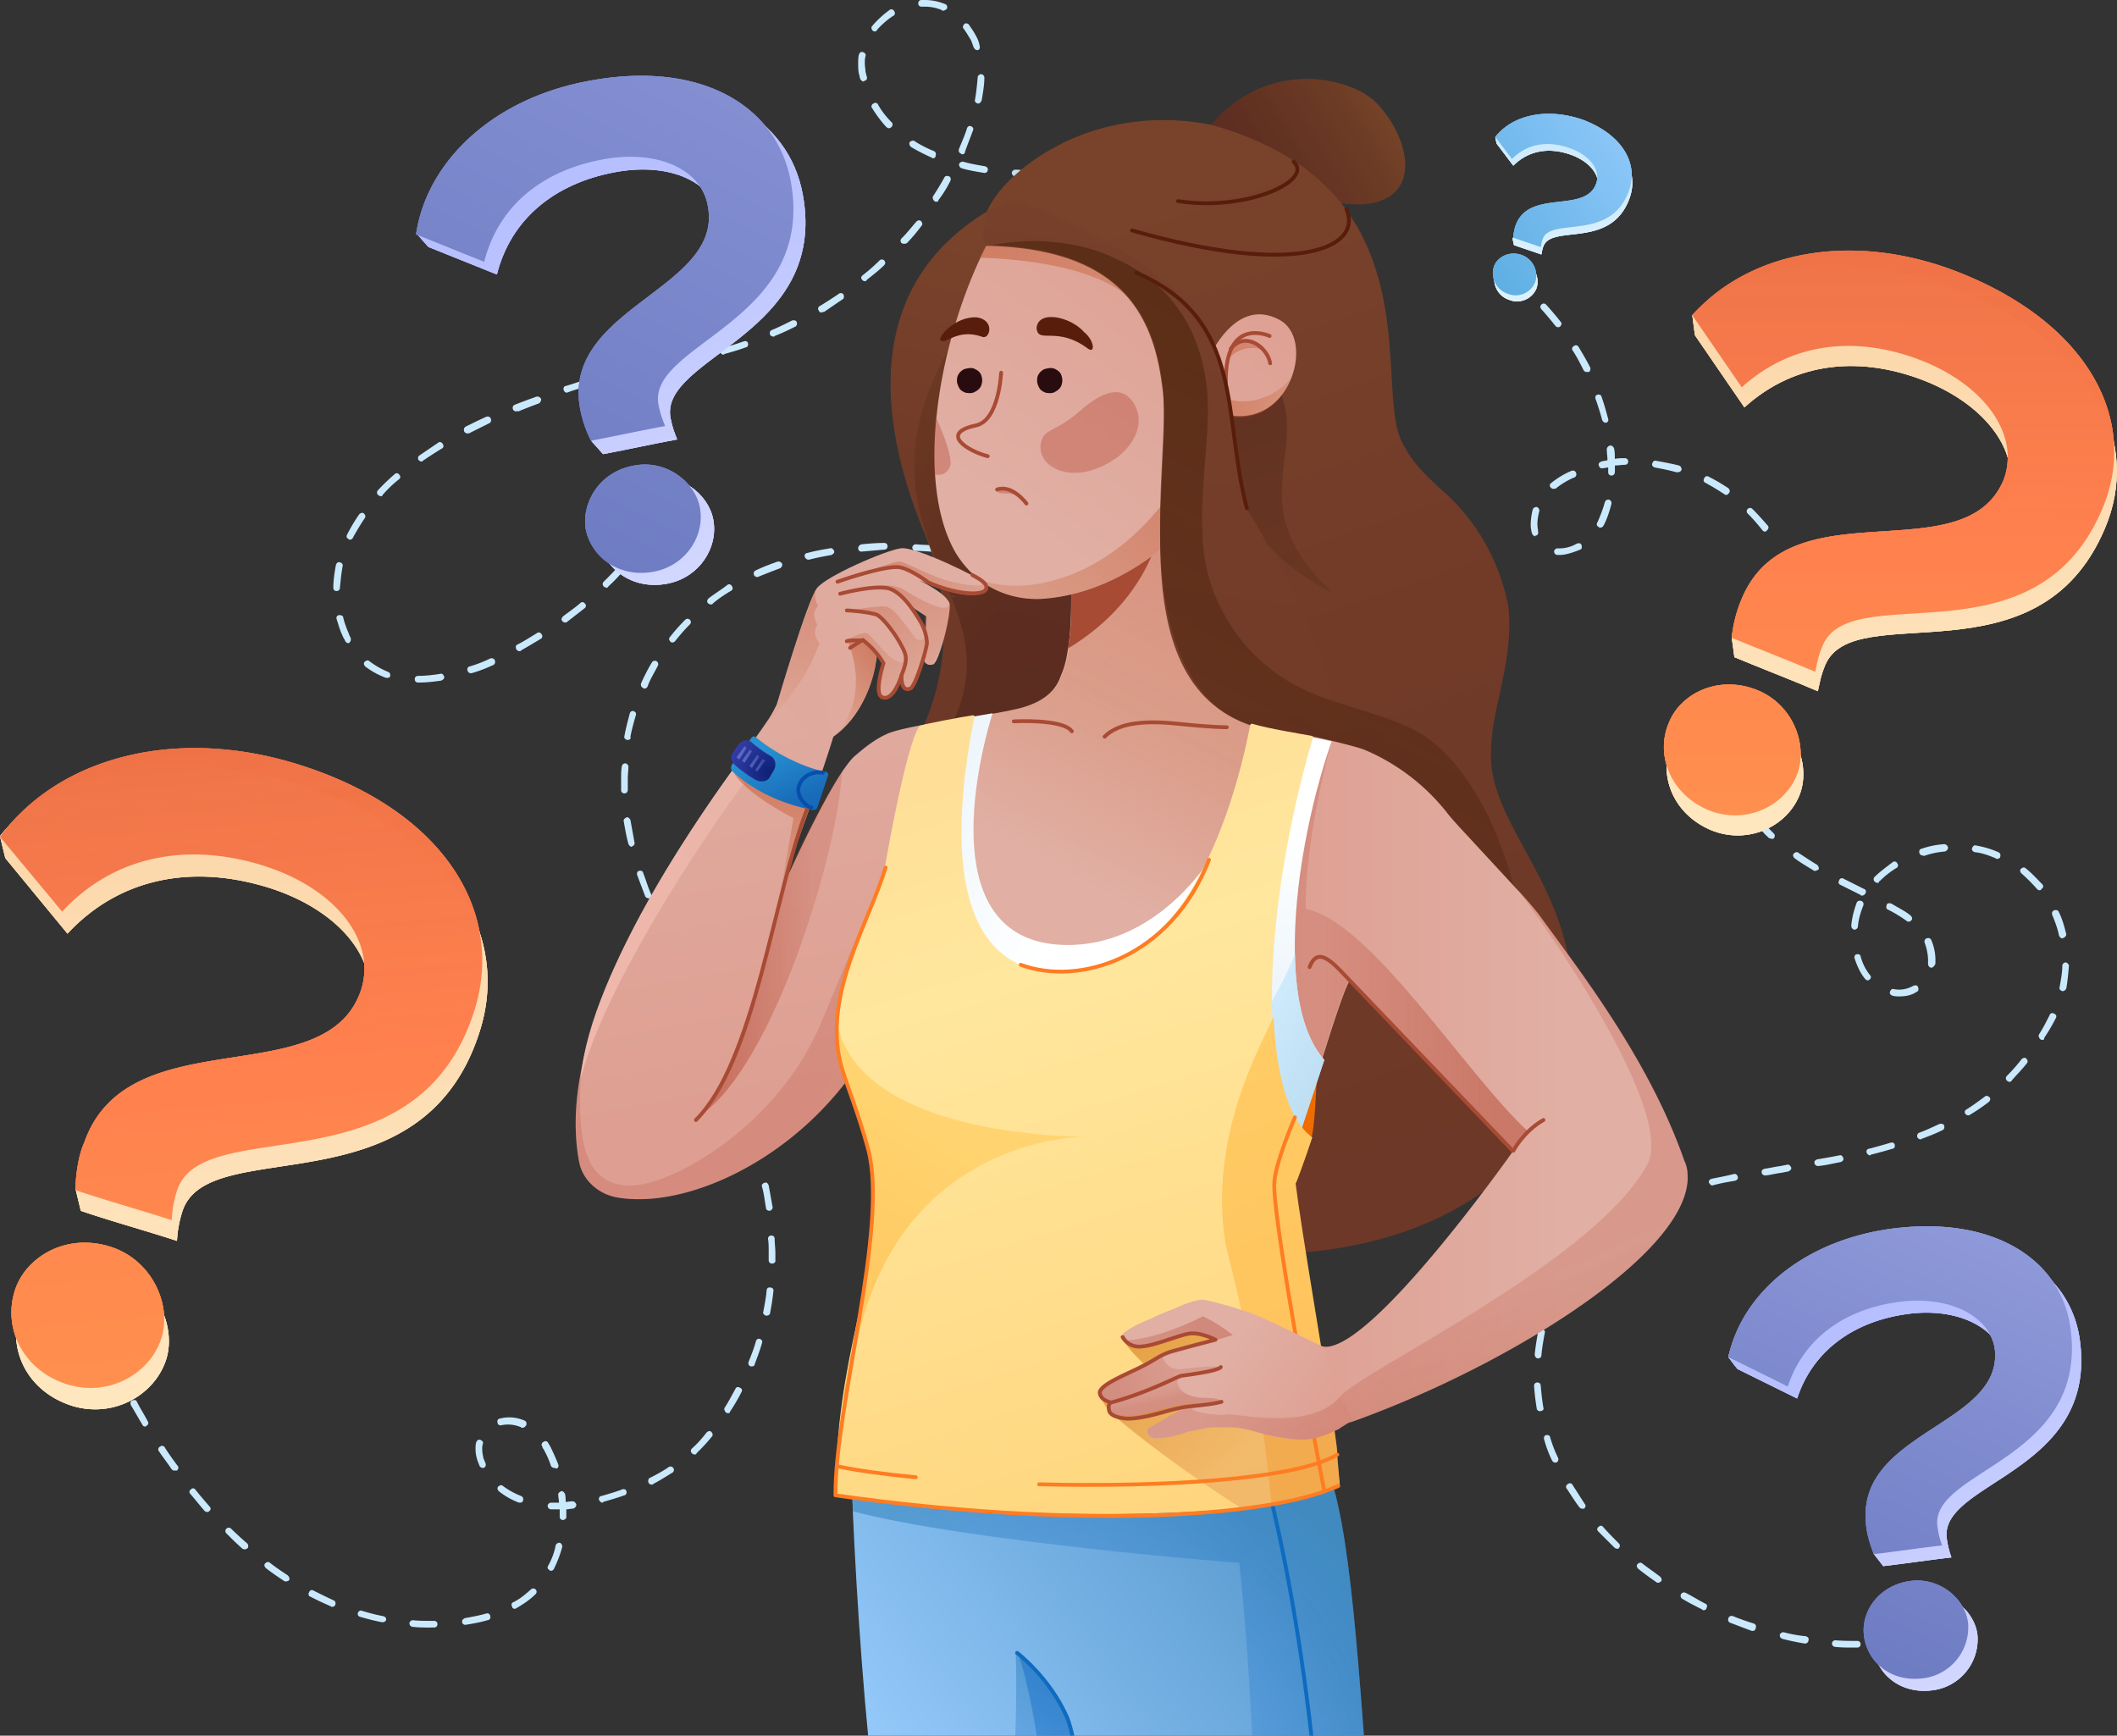 <svg xmlns="http://www.w3.org/2000/svg" width="383" height="314" fill="none"><rect width="100%" height="100%" fill="#333333" stroke="none"/><g clip-path="url(#a)"><path fill="#CBE9FC" d="M121.55 171.32c-.24 0-.48-.12-.48-.36a52.69 52.69 0 0 1-1.94-3.63c-.12-.36 0-.72.25-.84.36-.12.72 0 .84.24.6 1.2 1.2 2.42 1.93 3.62.12.37.12.73-.24.85-.12.12-.24.12-.36.12Zm-4.23-8.82a.66.66 0 0 1-.6-.36c-.49-1.33-.97-2.54-1.45-3.87-.12-.36.12-.72.36-.72.36-.13.72.12.72.36.49 1.2.85 2.54 1.45 3.87.13.36 0 .72-.36.84 0-.12 0-.12-.12-.12Zm-3.02-9.3c-.24 0-.48-.24-.6-.49-.37-1.33-.6-2.66-.85-4.1-.12-.37.24-.6.48-.73.37-.12.6.24.73.48l.72 4c.12.35-.12.72-.48.72.12.12.12.12 0 .12Zm-1.33-9.67c-.36 0-.6-.24-.6-.6v-2.06c0-.72 0-1.45.12-2.17 0-.36.36-.6.6-.6.36 0 .6.36.6.6 0 .72-.11 1.33-.11 2.05v2.06c0 .48-.25.72-.6.72Zm.6-9.66h-.11c-.37-.13-.61-.37-.49-.73.24-1.33.6-2.66.97-4.1.12-.37.48-.5.72-.37.37.12.49.48.37.73-.37 1.32-.73 2.53-.97 3.86.12.36-.12.6-.48.6Zm3.03-9.3c-.13 0-.25 0-.25-.13-.36-.12-.48-.48-.36-.84.6-1.33 1.21-2.54 1.94-3.75.24-.36.6-.36.84-.24.36.24.36.6.24.84-.6 1.21-1.33 2.3-1.81 3.63-.12.36-.36.48-.6.48Zm5.07-8.34c-.12 0-.24 0-.36-.13-.24-.24-.37-.6-.12-.84a34.36 34.36 0 0 1 2.78-3.14c.24-.24.6-.24.84 0s.24.6 0 .84c-.97.97-1.81 1.94-2.66 3.02-.12.13-.24.25-.48.25Zm6.89-6.9c-.25 0-.37-.11-.49-.23-.24-.24-.12-.6.13-.85 1.08-.84 2.29-1.57 3.38-2.42.24-.24.72-.12.84.25.25.24.12.72-.24.84-1.2.73-2.3 1.45-3.26 2.3 0 .12-.12.12-.36.12Zm8.45-4.94a.67.67 0 0 1-.6-.37c-.12-.36 0-.72.36-.84 1.21-.6 2.54-1.09 3.87-1.57.36-.12.72.12.85.36.12.36-.13.72-.37.84-1.33.49-2.53.97-3.74 1.45-.25.13-.25.13-.37.13Zm9.19-3.15c-.24 0-.49-.24-.6-.48-.13-.36.11-.72.48-.72 1.32-.37 2.65-.6 4.1-.85.37-.12.6.24.73.48.12.37-.24.6-.48.73-1.33.24-2.66.48-4 .84h-.23Zm33.22 0h-.12l-3.99-.72c-.36-.12-.6-.36-.48-.73.12-.36.36-.6.73-.48l4.1.73c.37.12.6.36.49.72-.24.24-.49.48-.73.48Zm-9.66-1.33c-1.45-.12-2.78-.24-4.11-.24-.36 0-.6-.36-.6-.6 0-.36.36-.6.6-.6 1.33.12 2.78.12 4.1.24.37 0 .61.36.61.72 0 .24-.24.48-.6.48Zm-13.9-.12c-.36 0-.6-.24-.6-.6s.24-.6.6-.72c1.33-.13 2.78-.25 4.11-.25.36 0 .6.25.6.6 0 .37-.24.61-.6.61l-4.1.36ZM282.12 100.4h-.36c-.36 0-.6-.36-.6-.6 0-.36.36-.6.6-.6a6.27 6.27 0 0 0 3.5-.85c.37-.12.73-.12.85.24s.12.73-.24.85c-1.2.48-2.54.96-3.75.96Zm-4.35-3.38c-.24 0-.48-.24-.6-.48-.12-.49-.24-.97-.24-1.57 0-.85.12-1.82.36-2.78.12-.36.48-.48.73-.48.36.12.48.48.48.72-.24.85-.36 1.7-.36 2.42 0 .48.12.84.12 1.33.12.36-.12.72-.49.72v.12Zm41.57-.84c-.24 0-.37-.13-.49-.25a31.53 31.53 0 0 0-2.66-3.02.58.58 0 0 1 0-.84c.25-.24.6-.24.85 0 .97.96 1.93 2.05 2.78 3.02.24.24.12.6-.12.84-.12.12-.24.25-.36.25Zm-29.85-.73c-.12 0-.24 0-.24-.12-.36-.12-.48-.48-.24-.85.48-1.08.97-2.3 1.33-3.62.12-.36.36-.48.73-.48.36.12.48.36.48.72-.37 1.45-.85 2.9-1.45 3.99a.66.66 0 0 1-.6.36Zm22.84-5.92c-.12 0-.24 0-.36-.12a50.79 50.79 0 0 0-3.39-2.05c-.36-.13-.48-.49-.24-.85.12-.36.49-.48.85-.24 1.2.6 2.41 1.33 3.5 2.05.24.24.36.6.12.85-.12.24-.36.36-.48.36Zm-31.3-1.09c-.23 0-.36-.12-.48-.24-.24-.24-.24-.6.12-.84a15.2 15.2 0 0 1 3.63-2.18c.36-.12.72 0 .84.36.13.37 0 .73-.36.85a13.3 13.3 0 0 0-3.38 2.05c0-.12-.12 0-.36 0Zm10.52-2.41c-.37 0-.6-.25-.6-.6v-.85c-.37 0-.61.12-.97.12-.37.12-.6-.12-.73-.49-.12-.36.12-.6.49-.72.36-.12.72-.12 1.08-.24 0-.6-.12-1.21-.12-1.94 0-.36.24-.6.6-.72.37 0 .61.24.73.6.12.6.12 1.21.12 1.82.6-.12 1.21-.12 1.81-.12.37 0 .6.24.6.6s-.23.6-.6.6c-.6 0-1.2.12-1.8.12V85.3c0 .48-.25.73-.61.73Zm11.96-.6h-.24c-1.33-.37-2.54-.61-3.87-.85-.36-.12-.6-.37-.48-.73s.36-.6.72-.48c1.33.24 2.66.48 4.11.84.36.13.48.49.48.73-.12.36-.36.48-.72.48Zm-13.05-8.95c-.24 0-.48-.24-.6-.48a46.98 46.98 0 0 0-1.21-3.87c-.12-.36.12-.72.36-.72.36-.12.73.12.73.36.48 1.33.84 2.66 1.2 3.99.13.36-.12.72-.48.72Zm-3.38-9.18a.66.66 0 0 1-.6-.36c-.61-1.21-1.22-2.42-1.94-3.5-.24-.25-.12-.73.24-.85.24-.24.73-.12.85.24.72 1.2 1.45 2.42 2.05 3.62.12.37 0 .73-.24.85h-.36Zm-5.2-8.1c-.24 0-.36-.12-.48-.24a66.7 66.7 0 0 0-2.54-3.02.58.58 0 0 1 0-.84c.24-.25.6-.25.85 0a61.66 61.66 0 0 1 2.66 3.14c.24.24.12.6-.13.84 0 0-.12.12-.36.12ZM78.05 294.44c-1.2 0-2.3 0-3.38-.13-.36 0-.6-.36-.6-.6 0-.36.36-.6.6-.6 1.09.12 2.18.12 3.26.12h.6c.37 0 .61.24.61.6s-.24.6-.6.6h-.49Zm6.17-.49c-.37 0-.6-.24-.6-.48-.13-.36.23-.6.47-.73 1.33-.24 2.66-.48 3.87-.84.36-.12.73.12.73.48.12.36-.13.73-.49.73-1.2.36-2.53.6-3.98.84Zm-14.99-.48h-.12c-1.33-.24-2.66-.6-3.98-.97-.37-.12-.49-.48-.37-.72.12-.37.49-.49.73-.37 1.2.37 2.54.73 3.86.97.37.12.6.36.49.73a.66.66 0 0 1-.6.36Zm23.93-2.42c-.25 0-.49-.12-.49-.36-.24-.36-.12-.73.24-.85 1.21-.6 2.18-1.45 3.15-2.3.24-.23.6-.23.84 0 .24.25.24.61 0 .85-.97.97-2.05 1.7-3.26 2.42-.24.12-.36.24-.48.24Zm-33.1-.36c-.13 0-.13 0-.25-.12a49.07 49.07 0 0 1-3.62-1.7c-.37-.11-.49-.48-.25-.84.12-.36.49-.48.85-.24 1.2.6 2.42 1.2 3.5 1.7.37.11.49.47.37.84-.13.24-.25.36-.6.36Zm-8.35-4.6c-.12 0-.24 0-.36-.11-1.09-.73-2.17-1.45-3.26-2.3-.24-.24-.36-.6-.12-.84s.6-.37.85-.13c1.08.85 2.17 1.58 3.26 2.3.24.24.36.6.24.85a.92.92 0 0 1-.6.24Zm47.97-1.92c-.12 0-.24 0-.24-.13-.36-.12-.48-.48-.24-.84a11.8 11.8 0 0 0 1.33-3.63c.12-.36.48-.48.72-.48.36.12.48.48.48.73a21.17 21.17 0 0 1-1.45 3.86c-.12.36-.36.49-.6.49Zm-55.46-3.87c-.12 0-.24-.12-.36-.12a61.55 61.55 0 0 1-2.9-2.78.58.58 0 0 1 0-.85c.24-.24.6-.24.85 0a58.3 58.3 0 0 0 2.9 2.66c.24.24.24.6.12.85-.36.24-.49.24-.6.24Zm57.64-5.32c-.37 0-.6-.24-.6-.6v-1.33h-1.58c-.36 0-.6-.36-.6-.6 0-.37.36-.6.6-.6h1.45c0-.5-.12-.85-.12-1.34-.12-.36.24-.6.48-.72.37-.12.6.24.73.48.12.48.12.97.12 1.45.36 0 .72-.12 1.2-.12.37 0 .61.24.73.6 0 .37-.24.6-.6.73-.36 0-.85.12-1.21.12v1.45c0 .24-.36.48-.6.48Zm-64.4-1.45c-.24 0-.36-.12-.49-.24-.84-.97-1.69-2.05-2.53-3.02-.24-.24-.24-.6.12-.84.24-.25.6-.25.84.12.85 1.08 1.7 2.05 2.54 3.02.24.24.24.6-.12.84-.12.12-.24.12-.36.12Zm56.66-1.69h-.24a13.44 13.44 0 0 1-3.62-2.05c-.25-.24-.37-.6-.12-.85.24-.24.6-.36.84-.12.97.73 2.06 1.33 3.26 1.81.37.12.49.49.37.85 0 .24-.25.36-.49.36Zm14.86 0c-.24 0-.48-.24-.6-.48-.12-.36.12-.73.48-.73 1.21-.36 2.54-.72 3.75-1.2.36-.13.72.12.72.36.12.36-.12.72-.36.72-1.33.49-2.66.85-3.87 1.21 0 .12 0 .12-.12.12Zm8.94-3.26a.66.66 0 0 1-.6-.36c-.12-.37 0-.73.24-.85 1.21-.6 2.3-1.2 3.38-1.93.25-.24.73-.12.85.12.24.24.12.72-.12.84-1.2.73-2.3 1.45-3.5 2.06 0 .12-.13.12-.25.12Zm-86.38-2.54c-.24 0-.36-.12-.49-.24-.72-1.09-1.57-2.17-2.3-3.26-.23-.24-.11-.73.25-.85.24-.24.73-.12.85.24a53.34 53.34 0 0 0 2.3 3.27c.23.24.11.6-.13.84h-.48Zm68.75-.48a.66.66 0 0 1-.61-.36 17.49 17.49 0 0 0-1.33-3.02.92.92 0 0 1-.24-.49c-.24-.24-.12-.72.24-.84.24-.25.73-.12.85.24.12.24.24.36.36.6.48.97.97 2.06 1.45 3.26.12.37-.12.73-.36.73-.25-.12-.37-.12-.37-.12Zm-12.93 0a.66.66 0 0 1-.6-.36c-.13-.37-.25-.6-.37-.97a6.7 6.7 0 0 1-.36-2.05c0-.49 0-.85.12-1.21.12-.37.36-.6.72-.49.37.13.6.37.49.73-.12.36-.12.6-.12.97 0 .6.12 1.08.24 1.69.12.24.24.6.36.84.12.37 0 .73-.36.85h-.12Zm38.3-2.42a.91.91 0 0 1-.49-.24.58.58 0 0 1 0-.84c.97-.85 1.82-1.82 2.66-2.9.24-.25.6-.37.85-.13.24.25.36.6.12.85a32.88 32.88 0 0 1-2.78 3.02c0 .12-.12.24-.36.24Zm-31.17-4.83c-.13 0-.13 0-.25-.12a5.97 5.97 0 0 0-3.5-.36c-.36.12-.73-.12-.73-.49-.12-.36.13-.72.49-.72a6.78 6.78 0 0 1 4.35.36c.36.12.48.48.36.85-.24.36-.48.48-.72.48Zm-68.27-.24c-.24 0-.36-.12-.48-.36-.73-1.21-1.33-2.3-2.06-3.5-.12-.37-.12-.73.25-.85.36-.13.72-.13.84.24.6 1.2 1.33 2.3 1.94 3.5.24.24.12.73-.25.85 0 .12-.12.12-.24.12Zm105.48-2.42c-.12 0-.24 0-.36-.12-.25-.24-.37-.6-.25-.84.73-1.1 1.33-2.3 1.94-3.39.12-.36.48-.48.84-.24.37.12.49.48.24.85-.6 1.2-1.33 2.41-2.05 3.5 0 .24-.12.24-.36.24Zm4.35-8.46h-.24c-.37-.12-.49-.48-.37-.84.49-1.21.97-2.42 1.33-3.75.12-.36.49-.48.73-.36.36.12.48.48.36.73-.36 1.32-.85 2.53-1.33 3.86 0 .24-.24.36-.48.36Zm2.66-9.18h-.13c-.36-.12-.6-.36-.48-.72.24-1.33.49-2.54.6-3.87 0-.36.37-.6.73-.48.36 0 .6.36.48.72-.12 1.33-.36 2.66-.6 3.99a.66.66 0 0 1-.6.36Zm.96-9.42c-.36 0-.6-.24-.6-.6v-1.46c0-.84 0-1.69-.12-2.41 0-.37.24-.6.6-.6s.6.23.6.6c0 .84.13 1.69.13 2.53v1.57c0 .13-.25.37-.6.37Zm-.48-9.55c-.36 0-.6-.24-.6-.48-.25-1.33-.37-2.66-.73-3.87-.12-.36.12-.6.48-.72.37-.12.6.12.73.48l.72 3.99c0 .24-.24.6-.6.6ZM341.8 297.58c-.36 0-.6-.24-.6-.48-.12-.36.24-.6.49-.73l1.93-.36c.36-.12.6.12.72.49.12.36-.12.6-.48.72-.6.12-1.33.24-2.05.36ZM335.17 298.06c-.97 0-2.06 0-3.14-.12-.37 0-.6-.36-.6-.6 0-.36.35-.6.6-.6 1.33.12 2.65.12 3.98.12.37 0 .6.24.6.6s-.23.6-.6.6h-.84Zm-8.58-.72a41.33 41.33 0 0 1-4.1-.85c-.37-.12-.5-.36-.5-.72.13-.36.37-.48.73-.48 1.33.36 2.66.6 3.99.72.36.12.6.36.48.73 0 .36-.36.6-.6.6Zm-9.42-2.3h-.25c-1.33-.48-2.53-.96-3.86-1.45-.37-.12-.49-.48-.37-.84.13-.37.49-.49.85-.37 1.2.49 2.54.97 3.75 1.33.36.13.48.49.36.73 0 .36-.24.6-.48.6Zm-8.95-3.74c-.12 0-.24 0-.24-.12-1.2-.6-2.41-1.21-3.62-1.94a.64.64 0 0 1-.24-.84c.24-.36.6-.36.84-.24 1.21.6 2.3 1.32 3.5 1.93.37.12.49.48.25.85 0 .24-.24.36-.49.36Zm-8.21-4.96c-.12 0-.24 0-.36-.12a56.5 56.5 0 0 1-3.27-2.41c-.24-.25-.36-.6-.12-.85.25-.24.6-.36.85-.12 1.09.85 2.17 1.57 3.26 2.42.24.24.36.6.12.84a.91.91 0 0 1-.48.24Zm-7.5-6.16a.92.92 0 0 1-.47-.24l-2.9-2.9c-.25-.24-.25-.6.12-.85.24-.24.6-.24.84.13.85.96 1.81 1.93 2.78 2.9.24.24.24.6 0 .84 0 .12-.24.12-.36.12Zm-6.27-7.25c-.25 0-.37-.12-.49-.24-.84-1.09-1.57-2.3-2.3-3.38-.24-.24-.11-.73.25-.85.24-.24.72-.12.84.24.73 1.1 1.45 2.3 2.18 3.39.24.24.12.6-.12.84h-.37Zm-4.84-8.33a.66.66 0 0 1-.6-.37c-.6-1.2-1.09-2.53-1.45-3.86-.12-.37.12-.73.36-.73.36-.12.73.12.73.37.36 1.2.84 2.53 1.45 3.74.12.36 0 .73-.37.85h-.12Zm-2.78-9.3c-.36 0-.6-.25-.6-.49a42.79 42.79 0 0 1-.48-4.1c0-.37.24-.61.6-.61s.6.24.6.6c.13 1.33.25 2.66.49 3.99.12.24-.12.6-.6.6.11 0 .11 0 0 0Zm-.36-9.55c-.36 0-.6-.36-.6-.73.12-1.33.36-2.65.6-4.1.12-.37.36-.6.73-.49.36.12.6.36.48.73-.24 1.33-.48 2.66-.6 3.98 0 .37-.25.6-.6.6Zm2.06-9.43h-.25c-.36-.12-.48-.48-.36-.72.12-.36.24-.6.36-.97.37-.96.85-1.93 1.33-2.78.12-.36.49-.48.85-.24.36.12.48.49.24.85-.48.84-.85 1.81-1.2 2.66-.13.24-.25.6-.37.96-.12 0-.36.24-.6.24Zm4.59-8.45c-.13 0-.25 0-.37-.12-.24-.25-.36-.6-.12-.85.85-1.09 1.7-2.17 2.66-3.14.24-.24.6-.24.85 0 .24.24.24.6 0 .84-.97.85-1.82 1.94-2.66 2.9 0 .25-.12.37-.36.37Zm7-6.53c-.24 0-.36-.12-.48-.24-.24-.24-.12-.72.12-.84 1.09-.73 2.3-1.45 3.5-2.06.37-.12.73 0 .85.24.12.37 0 .73-.24.85-1.2.6-2.3 1.33-3.38 2.05h-.37Zm8.58-4.23a.66.66 0 0 1-.6-.36c-.12-.36.12-.72.36-.84 1.2-.49 2.54-.85 3.87-1.33.36-.12.72.12.72.48.12.36-.12.72-.48.72-1.33.37-2.66.85-3.87 1.21.24.12.12.12 0 .12Zm9.3-2.65c-.24 0-.48-.25-.6-.49-.12-.36.12-.6.48-.72 1.21-.24 2.54-.49 4-.85.35-.12.6.12.72.48.12.37-.13.6-.49.73-1.45.24-2.78.48-4.1.85.12 0 .12 0 0 0Zm9.55-1.82c-.36 0-.6-.24-.6-.48-.13-.36.12-.6.48-.72.97-.13 1.93-.37 2.9-.49l1.2-.24c.37-.12.61.24.73.48.12.37-.24.6-.48.73l-1.21.24c-.97.12-1.93.36-2.78.48h-.24Zm9.55-1.69c-.25 0-.6-.24-.6-.48-.13-.36.11-.6.47-.73 1.45-.24 2.78-.48 4-.72.35-.12.6.12.72.48.12.37-.13.6-.49.73-1.33.24-2.66.6-4.1.72Zm9.42-1.93c-.24 0-.49-.24-.6-.48-.13-.37.12-.73.48-.73 1.33-.36 2.66-.72 3.86-1.09.37-.12.73.12.73.37.12.36-.12.72-.36.72-1.21.36-2.54.73-3.99 1.09 0 .12-.12.12-.12.12Zm9.18-2.9a.66.66 0 0 1-.6-.36c-.12-.36 0-.73.36-.85 1.33-.48 2.54-1.09 3.62-1.57.37-.12.73 0 .85.24.12.36 0 .73-.24.85-1.21.6-2.42 1.08-3.75 1.57-.12 0-.12.12-.24.12Zm8.58-4.35c-.24 0-.36-.12-.48-.24-.25-.24-.13-.73.24-.85a53.93 53.93 0 0 0 3.26-2.3c.24-.23.6-.11.85.13.24.24.12.6-.13.84a33.45 33.45 0 0 1-3.38 2.3c-.12.12-.24.12-.36.12Zm7.49-6.04a.91.91 0 0 1-.48-.24.58.58 0 0 1 0-.85 31.9 31.9 0 0 0 2.66-3.02c.24-.24.6-.36.84-.12s.36.6.12.85c-.84 1.08-1.81 2.05-2.66 3.02-.12.24-.36.36-.48.36Zm5.92-7.61c-.12 0-.24 0-.36-.12-.24-.25-.37-.6-.24-.85.72-1.09 1.32-2.3 1.93-3.5.12-.37.48-.49.84-.25.37.13.49.49.25.85-.6 1.2-1.33 2.42-2.06 3.5 0 .37-.12.37-.36.37Zm-25.86-7.86c-.36 0-.72 0-1.2-.12-.37-.12-.6-.36-.49-.72.12-.36.37-.6.73-.48 1.2.24 2.41 0 3.5-.6.36-.13.73-.13.85.23.12.37.12.73-.24.85-.85.6-1.94.84-3.14.84Zm29.6-.96h-.12c-.36-.12-.6-.37-.48-.73.24-1.33.49-2.66.49-3.86 0-.37.36-.6.6-.6s.6.35.6.6c-.12 1.32-.24 2.78-.48 4.1-.12.25-.36.49-.6.49Zm-35.27-1.94c-.25 0-.37-.12-.49-.24-.84-.96-1.45-2.3-1.93-3.74-.12-.37.12-.73.36-.73.37-.12.73.12.73.36a8.91 8.91 0 0 0 1.69 3.39c.24.24.24.6-.12.84 0 0-.12.12-.24.12Zm11.47-2.3c-.36 0-.6-.35-.6-.72v-.72a9.6 9.6 0 0 0-.6-3.02c-.13-.36 0-.73.36-.85s.72 0 .84.37a9 9 0 0 1 .73 3.38v.84c-.12.37-.48.73-.73.73Zm23.69-5.3c-.25 0-.49-.25-.6-.5-.25-1.32-.73-2.53-1.22-3.74-.12-.36 0-.72.36-.84.37-.12.73 0 .85.36.6 1.2.97 2.54 1.33 3.99 0 .24-.24.6-.72.72.12 0 .12 0 0 0Zm-37.58-1.58c-.36 0-.6-.36-.6-.72.12-1.45.48-2.78.96-4.11.12-.36.49-.48.85-.36s.48.48.36.84c-.48 1.21-.85 2.42-.97 3.75 0 .36-.36.6-.6.6Zm9.79-1.45c-.13 0-.25 0-.37-.12a24.6 24.6 0 0 0-3.38-2.05c-.36-.12-.36-.49-.24-.85s.48-.36.85-.24c1.44.85 2.65 1.45 3.5 2.18.24.24.36.6.12.84-.12.12-.24.24-.48.24Zm-8.46-4.71c-.12 0-.24 0-.24-.12l-3.63-1.81c-.36-.12-.48-.49-.24-.85.12-.36.48-.48.85-.24l3.62 1.81c.36.12.48.48.24.85a.67.67 0 0 1-.6.36Zm32.14-.97c-.25 0-.37-.12-.49-.24a30.24 30.24 0 0 0-2.77-2.78c-.25-.24-.37-.6-.13-.84.25-.24.6-.37.85-.12 1.09.84 2.05 1.93 3.02 2.9.24.24.24.6-.12.84-.12.24-.24.24-.36.24Zm-29.36-1.33a.92.92 0 0 1-.49-.24.59.59 0 0 1 0-.84l.37-.36c.96-.85 1.93-1.58 2.9-2.3.24-.24.72-.12.84.24.24.24.12.73-.24.85-.97.6-1.93 1.33-2.78 2.17-.12.12-.24.24-.36.24.12.25 0 .24-.24.24Zm-11.24-2.17c-.12 0-.24 0-.36-.12-1.2-.73-2.42-1.45-3.38-2.18-.25-.24-.37-.6-.13-.84.25-.24.6-.36.85-.12 1.09.72 2.18 1.45 3.38 2.17.25.24.37.6.25.85-.25.12-.49.24-.6.24Zm32.87-2.18c-.13 0-.13 0-.25-.12-1.2-.48-2.41-.96-3.74-1.08-.36-.12-.6-.37-.49-.73.13-.36.37-.6.73-.48 1.33.24 2.66.6 3.99 1.2.36.13.48.49.36.85 0 .24-.36.37-.6.37Zm-13.42-.6c-.24 0-.48-.12-.6-.48s.12-.73.36-.73a15.5 15.5 0 0 1 4.11-.84c.36 0 .6.24.72.6 0 .36-.24.6-.6.73a14.8 14.8 0 0 0-3.87.84c.13-.12 0-.12-.12-.12Zm-27.3-3.02c-.12 0-.36-.12-.49-.12-1.08-.97-1.93-2.05-2.77-3.02-.25-.24-.13-.6.12-.85.24-.24.6-.12.84.12.73.97 1.7 1.94 2.66 2.9.24.25.24.6 0 .85 0 .12-.12.12-.36.12ZM75.64 123.48c-.37 0-.6-.24-.6-.6 0-.37.23-.61.6-.61 1.2 0 2.53-.12 3.98-.36.36-.12.6.12.73.48.12.36-.24.6-.49.73-1.57.24-2.9.36-4.22.36Zm-5.56-.85h-.24a14.1 14.1 0 0 1-3.75-2.05c-.24-.24-.36-.6-.12-.85.24-.24.6-.36.85-.12a15.4 15.4 0 0 0 3.38 1.94c.36.12.48.48.36.84 0 .12-.24.24-.48.24Zm15.1-.84c-.24 0-.48-.12-.6-.49-.12-.36.12-.72.36-.72 1.2-.36 2.54-.85 3.74-1.45.37-.12.73 0 .85.36s0 .73-.36.85c-1.33.6-2.54 1.08-3.87 1.45h-.12ZM94 117.8a.66.66 0 0 1-.6-.36c-.13-.36-.13-.73.24-.85 1.2-.6 2.3-1.33 3.5-2.05.24-.24.73-.12.85.24.24.24.12.72-.24.84-1.21.73-2.42 1.45-3.5 2.06 0 .12-.13.12-.25.12Zm-30.93-1.45a.67.67 0 0 1-.6-.36c-.13-.36-.37-.6-.49-.97-.48-.97-.72-1.93-1.08-3.02-.13-.36.12-.72.48-.72s.72.12.72.48c.24.96.6 1.93.97 2.78.12.36.24.6.36.84.12.37 0 .73-.24.85.12 0 0 .12-.12.12Zm39.15-3.74c-.25 0-.37-.13-.49-.25-.24-.24-.12-.6.12-.84 1.1-.85 2.18-1.57 3.14-2.42.25-.24.6-.24.85.12.24.24.24.6-.12.85l-3.26 2.54h-.24Zm-41.32-5.68c-.37 0-.6-.25-.6-.6 0-1.34.23-2.79.47-4.12.13-.36.37-.6.73-.48s.6.36.48.73c-.24 1.33-.36 2.65-.48 3.86 0 .36-.24.6-.6.6Zm48.8-.6a.92.92 0 0 1-.48-.25.58.58 0 0 1 0-.84c.97-.97 1.94-1.94 2.78-2.9.24-.25.6-.25.85-.13.24.25.24.6.12.85-.85.97-1.81 2.05-2.9 3.02-.12.24-.24.24-.36.24Zm-46.39-8.7c-.12 0-.24 0-.24-.13-.36-.12-.48-.48-.24-.84.6-1.21 1.33-2.42 2.17-3.63.24-.24.6-.36.85-.12.24.24.36.6.12.85a50.54 50.54 0 0 0-2.05 3.38c-.13.36-.37.48-.6.48Zm5.56-7.86a.92.92 0 0 1-.48-.24.58.58 0 0 1 0-.85 34.9 34.9 0 0 1 3.02-2.9c.24-.24.6-.24.84.12.24.24.24.6-.12.85a21.17 21.17 0 0 0-2.9 2.78c0 .12-.12.24-.36.24Zm7.37-6.28c-.24 0-.36-.12-.48-.24-.25-.25-.12-.73.12-.85l3.38-2.3c.24-.24.72-.12.85.25.24.24.12.72-.25.84-1.2.73-2.3 1.45-3.38 2.18 0 .12-.12.12-.24.12Zm8.34-5.08a.66.66 0 0 1-.6-.36c-.13-.36 0-.72.23-.85 1.21-.6 2.42-1.2 3.75-1.8.36-.13.72 0 .84.35.13.37 0 .73-.36.85l-3.62 1.81h-.24Zm8.82-3.98a.66.66 0 0 1-.6-.37c-.13-.36 0-.72.35-.84 1.21-.49 2.54-.97 3.87-1.45.36-.12.73.12.85.36s-.12.72-.37.85c-1.33.48-2.53.96-3.74 1.45-.24-.13-.24 0-.36 0Zm9.18-3.39c-.24 0-.48-.12-.6-.48-.13-.36.11-.73.36-.73 1.33-.36 2.53-.84 3.86-1.2.36-.12.73.12.73.48.12.36-.12.72-.49.72-1.33.37-2.65.73-3.86 1.21Zm9.3-2.66c-.24 0-.48-.24-.6-.48-.12-.36.12-.72.48-.72 1.33-.37 2.66-.6 3.99-.97.36-.12.72.12.72.48.12.37-.12.73-.48.73-1.33.36-2.66.6-3.99.96h-.12Zm9.43-2.17c-.25 0-.6-.24-.6-.48-.13-.37.11-.6.47-.73.97-.24 1.94-.36 2.9-.6.37-.12.73-.12 1.1-.24.35-.13.6.12.72.48s-.12.6-.49.72c-.36.12-.72.12-1.2.25-.97.24-1.94.36-2.9.6Zm9.54-2.05c-.24 0-.48-.25-.6-.49-.13-.36.12-.72.48-.72 1.33-.36 2.54-.73 3.87-1.21.36-.12.72.12.72.36.12.36-.12.73-.36.73a47.4 47.4 0 0 1-3.87 1.2c-.12.13-.24.13-.24.13Zm9.06-3.27a.67.67 0 0 1-.6-.36c-.12-.36 0-.72.36-.84 1.2-.49 2.42-1.1 3.62-1.7.37-.12.73 0 .85.25.12.36 0 .72-.24.84-1.21.6-2.42 1.2-3.75 1.7 0 .11-.12.11-.24.11Zm8.7-4.35c-.24 0-.36-.12-.48-.36-.24-.24-.12-.72.24-.84 1.2-.73 2.3-1.45 3.38-2.18.24-.24.73-.12.85.12s.12.73-.12.85c-1.1.72-2.3 1.57-3.39 2.3-.36 0-.36.11-.48.11Zm7.85-5.67c-.24 0-.36-.13-.48-.25-.24-.24-.24-.6.12-.84 1.09-.85 2.06-1.7 3.02-2.66.24-.24.6-.24.85 0 .24.24.24.6 0 .85-.97.96-2.06 1.8-3.14 2.65-.12.25-.25.25-.37.25Zm7.01-6.77c-.12 0-.36-.12-.36-.12a.58.58 0 0 1 0-.85c.97-.96 1.81-2.05 2.66-3.02.24-.24.6-.36.84-.12s.36.6.12.85a33.3 33.3 0 0 1-2.65 3.14c-.25.12-.37.12-.6.12Zm5.92-7.61c-.12 0-.24 0-.36-.12-.24-.24-.36-.6-.24-.85a50.9 50.9 0 0 0 2.05-3.38c.12-.36.6-.36.85-.24.36.12.36.6.24.84a21.1 21.1 0 0 1-2.18 3.5c.13.13-.12.25-.36.25Zm8.7-5.2c-1.45-.24-2.9-.48-4.1-.84-.37-.12-.49-.49-.49-.73.12-.36.48-.48.72-.48 1.21.36 2.54.6 4 .84.35.13.6.37.47.73 0 .24-.24.48-.6.48Zm-9.3-2.66c-.12 0-.12 0-.24-.12a36.5 36.5 0 0 1-3.75-1.93c-.24-.24-.36-.6-.24-.85.24-.24.6-.36.84-.24 1.1.73 2.3 1.33 3.5 1.82.37.12.5.48.37.84 0 .36-.24.48-.48.48Zm5.31-.72c-.12 0-.12 0-.24-.12-.36-.12-.48-.48-.36-.85.48-1.2 1.09-2.53 1.45-3.74.12-.36.48-.49.72-.36.37.12.49.48.37.72-.49 1.33-.97 2.54-1.45 3.87 0 .36-.25.48-.49.48Zm-13.29-4.71a.92.92 0 0 1-.48-.24 22.52 22.52 0 0 1-2.54-3.39c-.24-.24-.12-.72.25-.84.24-.24.72-.12.84.24.6 1.09 1.45 2.17 2.42 3.14.24.24.24.6 0 .85-.25.24-.37.24-.49.24Zm16.2-4.47h-.13c-.36-.12-.6-.37-.48-.73.24-1.33.36-2.66.48-3.98 0-.37.37-.6.6-.6.37 0 .61.35.61.6 0 1.32-.24 2.65-.48 4.1-.12.37-.37.6-.6.6Zm-20.79-3.99c-.24 0-.48-.24-.6-.48-.12-.37-.12-.6-.24-.97-.12-.6-.12-1.2-.12-1.81 0-.49 0-1.09.12-1.57.12-.36.36-.6.72-.49.36.13.6.37.49.73-.13.48-.13.84-.13 1.33 0 .48.13 1.09.13 1.57.12.24.12.6.24.84.12.37-.12.73-.49.73 0 .12 0 .12-.12.12Zm20.54-5.68c-.24 0-.48-.24-.6-.48-.24-.6-.37-1.21-.73-1.7-.36-.6-.72-1.2-1.09-1.68-.24-.25-.12-.6.13-.85.24-.24.6-.12.84.12.36.6.85 1.2 1.21 1.93.36.6.6 1.21.72 1.94.13.36-.12.72-.36.72h-.12Zm-18.48-3.38c-.13 0-.25 0-.37-.12-.24-.24-.36-.6-.12-.85a17.89 17.89 0 0 1 3.14-2.9c.25-.24.73-.12.85.24.24.25.12.73-.24.85a14.56 14.56 0 0 0-2.9 2.54c0 .12-.12.24-.36.24Zm12.32-3.75c-.12 0-.12 0-.24-.12a7.8 7.8 0 0 0-3.26-.6h-.37c-.36 0-.6-.24-.6-.6 0-.37.24-.61.6-.61h.49c1.33 0 2.53.24 3.74.73.36.12.49.48.36.84-.24.24-.48.36-.72.36Z"/><path fill="url(#b)" d="M349.05 69.24c-12.2-5.08-24.28-3.87-33.46 4.47l-8.94-13.05c0 .12-.49-3.63-.49-3.63 10.75-11.35 31.05-11.72 50.26-3.62 22.6 9.54 30.93 26.82 24.4 42.16-12.07 28.64-45.42 12.33-50.62 24.77-.84 2.06-.96 3.14-1.32 4.71-5.08-2.17-10.15-4.1-15.1-6.16l-.49-3.62c.36-2.06 1.93-2.54 2.54-3.99 8.94-19.81 39.99-4.1 47.12-20.9 3.02-7.37-2.54-16.31-13.9-21.14Zm-30.44 59.32c6.52 2.78 9.06 10.27 6.88 15.46-2.41 5.68-9.42 8.82-15.94 6.16-7.13-3.02-9.55-10.27-7.13-15.82 2.05-5.2 8.94-8.82 16.19-5.8Z"/><path fill="url(#c)" d="M348.57 65.6c-12.2-5.07-24.28-3.86-33.47 4.48l-8.94-13.05c10.63-11.96 30.09-15.47 49.78-7.13 22.6 9.54 30.93 26.82 24.4 42.17-12.08 28.63-45.42 12.32-50.62 24.76-.84 2.06-.96 3.14-1.33 4.72-5.07-2.18-10.15-4.11-15.1-6.17a24.3 24.3 0 0 1 2.05-7.6c8.95-19.82 40-4.12 47.12-20.91 2.9-7.5-2.53-16.43-13.89-21.26Zm-30.45 59.33c6.53 2.78 9.06 10.27 6.89 15.46-2.42 5.68-9.42 8.82-15.95 6.17-7.13-3.03-9.54-10.27-7.13-15.83 2.06-5.2 8.94-8.82 16.2-5.8Z"/><path fill="url(#d)" d="M284.29 28.03c-3.99-1.45-7.73-.84-10.51 1.93l-3.02-3.98-.24-1.09c3.26-3.75 9.66-4.23 15.82-1.93 7.25 2.65 10.27 7.97 8.46 12.92-3.38 9.3-14.13 4.6-15.59 8.7-.24.6-.24 1.1-.36 1.45-1.69-.6-3.26-1.08-4.95-1.69l-.24-1.09c.12-.6.6-.84.72-1.32 2.54-6.4 12.57-1.94 14.5-7.37.97-2.42-.97-5.2-4.6-6.53Zm-8.7 19.21a3.99 3.99 0 0 1 2.42 4.83 3.8 3.8 0 0 1-4.96 2.18 3.93 3.93 0 0 1-2.53-4.95 4 4 0 0 1 5.07-2.06Z"/><path fill="url(#e)" d="M284.05 26.82c-3.98-1.45-7.73-.84-10.5 1.93l-3.03-3.98c3.14-3.99 9.3-5.32 15.7-3.14 7.26 2.65 10.28 7.97 8.47 12.92-3.39 9.3-14.14 4.6-15.59 8.7-.24.6-.24 1.09-.36 1.45-1.7-.6-3.26-1.08-4.96-1.69 0-.72.25-1.81.49-2.42 2.54-6.4 12.56-1.93 14.5-7.37.84-2.3-.97-5.07-4.72-6.4Zm-8.7 19.33a3.98 3.98 0 0 1 2.42 4.84 3.8 3.8 0 0 1-4.95 2.17 3.93 3.93 0 0 1-2.54-4.95c.6-1.7 2.78-2.9 5.08-2.06Z"/><path fill="url(#f)" d="M48.94 160.69c-14.02-4.47-27.31-1.93-36.73 8.22L.97 155.25c0 .12-.97-3.98-.97-3.98 10.76-13.66 33.35-16.07 55.46-8.94 25.98 8.33 36.97 26.7 31.3 44.34-10.52 32.98-49.18 18.12-53.77 32.5a20.77 20.77 0 0 0-.97 5.31c-5.92-1.93-11.72-3.5-17.4-5.43l-.96-3.99c.24-2.3 1.8-3.02 2.41-4.71 7.98-22.84 43.98-8.58 50.14-27.8 2.78-8.2-4.23-17.63-17.27-21.86ZM20.9 229.44c7.5 2.41 11 10.5 9.19 16.43-2.06 6.52-9.55 10.75-17.04 8.46-8.34-2.66-11.6-10.4-9.54-16.92 1.8-5.92 9.18-10.63 17.4-7.97Z"/><path fill="url(#g)" d="M47.97 156.7c-14.02-4.46-27.3-1.93-36.73 8.22L0 151.4c10.51-14.38 31.9-20.18 54.5-12.93 25.97 8.34 36.96 26.7 31.29 44.47-10.52 32.98-49.18 18.12-53.77 32.5a20.75 20.75 0 0 0-.97 5.31c-5.92-1.93-11.72-3.5-17.4-5.44 0-2.77.61-6.52 1.58-8.57 7.97-22.84 43.97-8.58 50.14-27.8 2.65-8.57-4.35-18-17.4-22.22Zm-27.91 68.88c7.49 2.41 11 10.5 9.18 16.43-2.05 6.52-9.54 10.75-17.03 8.45-8.34-2.65-11.6-10.39-9.55-16.91 1.81-5.92 9.06-10.63 17.4-7.98Z"/><path fill="url(#h)" d="M345.55 237.65c-9.91 1.21-17.52 6.53-20.42 15.35l-10.76-5.32c0 .12-1.69-2.18-1.69-2.18 2.78-11.47 16.07-19.33 31.9-21.14 18.49-2.17 30.45 6.16 31.78 18.73 2.65 23.32-25.38 25-24.17 35.16.24 1.69.48 2.41.85 3.5-4.23.48-8.22 1.09-12.33 1.57l-1.69-2.17c-.48-1.45.24-2.42.24-3.63-1.45-16.43 24.9-17.64 23.32-31.29-.84-5.68-7.85-9.67-17.03-8.58Zm1.93 50.5c5.31-.6 9.78 3.39 10.27 7.62a9.3 9.3 0 0 1-8.22 10.02c-5.92.73-10.15-3.14-10.63-7.85-.48-4.23 2.66-9.06 8.58-9.79Z"/><path fill="url(#i)" d="M343.85 235.49c-9.9 1.2-17.52 6.52-20.41 15.34l-10.76-5.32c2.54-11.84 14.14-21.38 30.2-23.31 18.5-2.18 30.45 6.16 31.78 18.72 2.66 23.32-25.37 25.01-24.16 35.16.24 1.7.48 2.42.85 3.5-4.23.49-8.22 1.1-12.33 1.57-.72-1.69-1.45-4.22-1.45-5.8-1.45-16.43 24.9-17.63 23.32-31.29-.85-5.8-7.85-9.66-17.04-8.57Zm1.94 50.5c5.31-.6 9.78 3.38 10.27 7.6a9.3 9.3 0 0 1-8.22 10.04c-5.92.72-10.15-3.14-10.63-7.86-.48-4.22 2.66-9.06 8.58-9.78Z"/><path fill="url(#j)" d="M111.16 31.17c-10.88 2.05-18.73 8.46-21.27 18.48L77.57 44.7c0 .12-2.06-2.3-2.06-2.3 2.3-12.92 16.31-22.35 33.35-25.49 20.06-3.74 33.83 4.47 36.37 18.24 4.7 25.5-25.98 29.36-23.92 40.48.36 1.81.72 2.66 1.2 3.87-4.59.84-8.94 1.8-13.4 2.65l-2.06-2.3c-.6-1.56.12-2.65 0-3.98-2.78-17.88 25.97-21.26 23.2-36.12-.97-6.77-8.94-10.52-19.1-8.58Zm6.04 55.21c5.8-1.08 11 3.02 11.84 7.61.96 5.08-2.54 10.52-8.34 11.6-6.4 1.21-11.36-2.78-12.32-7.73-.85-4.6 2.41-10.27 8.82-11.48Z"/><path fill="url(#k)" d="M108.86 28.88c-10.88 2.05-18.73 8.45-21.27 18.48l-12.32-4.95c1.93-13.17 13.9-24.65 31.41-27.79 20.06-3.74 33.83 4.47 36.37 18.12 4.71 25.5-25.98 29.36-23.92 40.48.36 1.81.72 2.66 1.2 3.86-4.58.85-8.93 1.82-13.4 2.66a21.28 21.28 0 0 1-2.06-6.28c-2.78-17.88 25.98-21.26 23.2-36.13-1.09-6.64-9.06-10.39-19.21-8.45Zm5.92 55.33c5.8-1.08 11 3.02 11.84 7.61.97 5.08-2.54 10.52-8.34 11.6-6.4 1.21-11.36-2.78-12.32-7.73-.73-4.71 2.42-10.39 8.82-11.48Z"/><path fill="url(#l)" d="M349.05 69.23c-12.2-5.07-24.28-3.86-33.46 4.47l-8.94-13.04c0 .12-.49-3.63-.49-3.63 10.75-11.36 31.05-11.72 50.26-3.62 22.6 9.54 30.93 26.82 24.4 42.16-12.07 28.64-45.42 12.33-50.62 24.77-.84 2.05-.96 3.14-1.32 4.71-5.08-2.17-10.15-4.1-15.1-6.16l-.49-3.62c.36-2.06 1.93-2.54 2.54-4 8.94-19.8 39.99-4.1 47.12-20.9 3.02-7.36-2.54-16.3-13.9-21.14Zm-30.44 59.33c6.52 2.78 9.06 10.27 6.88 15.46-2.41 5.68-9.42 8.82-15.94 6.16-7.13-3.02-9.55-10.27-7.13-15.83 2.05-5.19 8.94-8.81 16.19-5.8Z"/><path fill="url(#m)" d="M348.57 65.6c-12.2-5.07-24.28-3.86-33.46 4.47l-8.94-13.04c10.63-11.97 30.08-15.47 49.77-7.13 22.6 9.54 30.93 26.82 24.4 42.16-12.07 28.64-45.42 12.33-50.61 24.77-.85 2.06-.97 3.14-1.33 4.71-5.08-2.17-10.15-4.1-15.1-6.16a24.32 24.32 0 0 1 2.05-7.61c8.94-19.81 39.99-4.1 47.12-20.9 2.9-7.5-2.54-16.43-13.9-21.27Zm-30.44 59.33c6.52 2.77 9.06 10.27 6.88 15.46-2.41 5.68-9.42 8.82-15.94 6.16-7.13-3.02-9.55-10.27-7.13-15.82 2.05-5.2 8.94-8.82 16.19-5.8Z"/><path fill="url(#n)" d="M284.29 28.03c-3.99-1.45-7.73-.84-10.51 1.94l-3.02-3.99-.24-1.09c3.26-3.74 9.66-4.23 15.82-1.93 7.25 2.66 10.27 7.97 8.46 12.93-3.38 9.3-14.13 4.59-15.58 8.7-.25.6-.25 1.08-.37 1.45-1.69-.6-3.26-1.1-4.95-1.7l-.24-1.08c.12-.6.6-.85.72-1.33 2.54-6.4 12.57-1.94 14.5-7.37.97-2.42-.96-5.2-4.59-6.53Zm-8.7 19.21a3.99 3.99 0 0 1 2.42 4.84 3.8 3.8 0 0 1-4.96 2.17 3.93 3.93 0 0 1-2.53-4.95 4 4 0 0 1 5.07-2.06Z"/><path fill="url(#o)" d="M284.06 26.82c-4-1.45-7.74-.85-10.52 1.93l-3.02-3.98c3.15-4 9.3-5.32 15.71-3.15 7.25 2.66 10.27 7.98 8.46 12.93-3.39 9.3-14.14 4.6-15.59 8.7-.24.6-.24 1.09-.36 1.45-1.7-.6-3.26-1.09-4.95-1.7 0-.72.24-1.8.48-2.4 2.54-6.41 12.56-1.94 14.5-7.38.84-2.3-.97-5.07-4.71-6.4Zm-8.7 19.33a3.98 3.98 0 0 1 2.41 4.83 3.8 3.8 0 0 1-4.95 2.18 3.93 3.93 0 0 1-2.54-4.96c.6-1.69 2.78-2.9 5.08-2.05Z"/><path fill="url(#p)" d="M48.94 160.7c-14.02-4.47-27.3-1.94-36.73 8.21L.97 155.26c0 .12-.97-3.99-.97-3.99 10.76-13.65 33.35-16.06 55.46-8.94 25.98 8.34 36.97 26.7 31.3 44.34-10.52 32.99-49.18 18.13-53.77 32.5a20.76 20.76 0 0 0-.97 5.32c-5.92-1.93-11.72-3.5-17.4-5.44l-.96-3.98c.24-2.3 1.81-3.02 2.41-4.72 7.98-22.83 43.98-8.57 50.14-27.78C69 174.35 62 164.93 48.94 160.7ZM20.9 229.44c7.49 2.42 11 10.52 9.18 16.44-2.05 6.52-9.55 10.75-17.04 8.45-8.33-2.66-11.6-10.39-9.54-16.91 1.81-5.92 9.18-10.63 17.4-7.98Z"/><path fill="url(#q)" d="M47.97 156.7c-14.01-4.46-27.3-1.93-36.73 8.22L0 151.4C10.52 137 31.9 131.2 54.5 138.46c25.97 8.34 36.97 26.7 31.29 44.46-10.51 32.99-49.18 18.13-53.77 32.5a20.75 20.75 0 0 0-.96 5.32c-5.92-1.93-11.72-3.5-17.4-5.44 0-2.78.6-6.52 1.57-8.58 7.97-22.83 43.98-8.57 50.14-27.78 2.66-8.58-4.35-18-17.4-22.23Zm-27.9 68.87c7.48 2.42 10.99 10.51 9.17 16.43-2.05 6.53-9.54 10.76-17.03 8.46-8.34-2.66-11.6-10.39-9.55-16.91 1.82-5.92 9.06-10.64 17.4-7.98Z"/><path fill="url(#r)" d="M345.55 237.66c-9.9 1.2-17.52 6.52-20.42 15.34l-10.75-5.31c0 .12-1.7-2.18-1.7-2.18 2.78-11.48 16.07-19.33 31.9-21.14 18.49-2.18 30.45 6.16 31.78 18.73 2.66 23.31-25.37 25-24.17 35.15.25 1.7.49 2.42.85 3.5-4.23.5-8.22 1.1-12.32 1.58l-1.7-2.18c-.48-1.45.25-2.41.25-3.62-1.45-16.43 24.88-17.64 23.31-31.3-.84-5.67-7.85-9.66-17.03-8.57Zm1.93 50.5c5.32-.6 9.79 3.38 10.27 7.61a9.3 9.3 0 0 1-8.21 10.03c-5.92.73-10.15-3.14-10.64-7.85-.48-4.23 2.66-9.06 8.58-9.79Z"/><path fill="url(#s)" d="M343.86 235.49c-9.91 1.2-17.52 6.52-20.42 15.34l-10.75-5.32c2.53-11.83 14.13-21.38 30.2-23.31 18.49-2.18 30.45 6.16 31.78 18.72 2.65 23.32-25.38 25.01-24.17 35.16.24 1.7.49 2.42.85 3.5-4.23.49-8.22 1.1-12.33 1.58-.72-1.7-1.44-4.23-1.44-5.8-1.45-16.43 24.88-17.64 23.31-31.3-.84-5.8-7.85-9.66-17.03-8.57Zm1.93 50.5c5.32-.6 9.79 3.38 10.27 7.61a9.3 9.3 0 0 1-8.22 10.03c-5.92.73-10.14-3.14-10.63-7.85-.48-4.23 2.66-9.06 8.58-9.79Z"/><path fill="url(#t)" d="M111.16 31.17c-10.87 2.06-18.73 8.46-21.26 18.49l-12.33-4.95c0 .12-2.05-2.3-2.05-2.3 2.3-12.93 16.3-22.35 33.34-25.5 20.06-3.74 33.83 4.48 36.37 18.25 4.71 25.5-25.98 29.36-23.92 40.48.36 1.8.72 2.65 1.2 3.86-4.59.85-8.93 1.81-13.4 2.66l-2.06-2.3c-.6-1.57.12-2.65 0-3.98-2.78-17.88 25.98-21.27 23.2-36.13-.97-6.76-8.94-10.5-19.09-8.58Zm6.04 55.22c5.8-1.09 11 3.02 11.84 7.61.97 5.08-2.54 10.51-8.34 11.6-6.4 1.2-11.35-2.78-12.32-7.73-.84-4.6 2.42-10.27 8.82-11.48Z"/><path fill="url(#u)" d="M108.86 28.88c-10.87 2.05-18.73 8.46-21.26 18.49L75.27 42.4c1.94-13.17 13.9-24.65 31.42-27.79 20.05-3.74 33.82 4.47 36.36 18.13 4.71 25.49-25.97 29.35-23.92 40.47.36 1.81.73 2.66 1.2 3.87-4.58.84-8.93 1.8-13.4 2.65a21.28 21.28 0 0 1-2.06-6.28c-2.78-17.88 25.98-21.26 23.2-36.12-1.09-6.65-9.06-10.4-19.21-8.46Zm5.92 55.34c5.8-1.1 11 3.02 11.84 7.6.97 5.08-2.54 10.52-8.34 11.6-6.4 1.21-11.35-2.77-12.32-7.73-.72-4.7 2.42-10.39 8.82-11.47Z"/><path fill="url(#v)" d="M349.05 69.23c-12.2-5.07-24.28-3.86-33.46 4.47l-8.94-13.04c0 .12-.49-3.63-.49-3.63 10.75-11.36 31.05-11.72 50.26-3.62 22.6 9.54 30.93 26.82 24.4 42.16-12.07 28.64-45.42 12.33-50.62 24.77-.84 2.05-.96 3.14-1.32 4.71-5.08-2.17-10.15-4.1-15.1-6.16l-.49-3.62c.36-2.06 1.93-2.54 2.54-4 8.94-19.8 39.99-4.1 47.12-20.9 3.02-7.36-2.54-16.3-13.9-21.14Zm-30.44 59.33c6.52 2.78 9.06 10.27 6.88 15.46-2.41 5.68-9.42 8.82-15.94 6.16-7.13-3.02-9.55-10.27-7.13-15.83 2.05-5.19 8.94-8.81 16.19-5.8Z"/><path fill="url(#w)" d="M348.57 65.6c-12.2-5.07-24.28-3.86-33.46 4.47l-8.94-13.04c10.63-11.97 30.08-15.47 49.77-7.13 22.6 9.54 30.93 26.82 24.4 42.16-12.07 28.64-45.42 12.33-50.61 24.77-.85 2.06-.97 3.14-1.33 4.71-5.08-2.17-10.15-4.1-15.1-6.16a24.32 24.32 0 0 1 2.05-7.61c8.94-19.81 39.99-4.1 47.12-20.9 2.9-7.5-2.54-16.43-13.9-21.27Zm-30.44 59.33c6.52 2.77 9.06 10.27 6.88 15.46-2.41 5.68-9.42 8.82-15.94 6.16-7.13-3.02-9.55-10.27-7.13-15.82 2.05-5.2 8.94-8.82 16.19-5.8Z"/><path fill="url(#x)" d="M284.29 28.03c-3.99-1.45-7.73-.84-10.51 1.94l-3.02-3.99-.24-1.09c3.26-3.74 9.66-4.23 15.82-1.93 7.25 2.66 10.27 7.97 8.46 12.93-3.38 9.3-14.13 4.59-15.58 8.7-.25.6-.25 1.08-.37 1.45-1.69-.6-3.26-1.1-4.95-1.7l-.24-1.08c.12-.6.6-.85.72-1.33 2.54-6.4 12.57-1.94 14.5-7.37.97-2.42-.96-5.2-4.59-6.53Zm-8.7 19.21a3.99 3.99 0 0 1 2.42 4.84 3.8 3.8 0 0 1-4.96 2.17 3.93 3.93 0 0 1-2.53-4.95 4 4 0 0 1 5.07-2.06Z"/><path fill="url(#y)" d="M284.06 26.82c-4-1.45-7.74-.85-10.52 1.93l-3.02-3.98c3.15-4 9.3-5.32 15.71-3.15 7.25 2.66 10.27 7.98 8.46 12.93-3.39 9.3-14.14 4.6-15.59 8.7-.24.6-.24 1.09-.36 1.45-1.7-.6-3.26-1.09-4.95-1.7 0-.72.24-1.8.48-2.4 2.54-6.41 12.56-1.94 14.5-7.38.84-2.3-.97-5.07-4.71-6.4Zm-8.7 19.33a3.98 3.98 0 0 1 2.41 4.83 3.8 3.8 0 0 1-4.95 2.18 3.93 3.93 0 0 1-2.54-4.96c.6-1.69 2.78-2.9 5.08-2.05Z"/><path fill="url(#z)" d="M48.94 160.7c-14.02-4.47-27.3-1.94-36.73 8.21L.97 155.26c0 .12-.97-3.99-.97-3.99 10.76-13.65 33.35-16.06 55.46-8.94 25.98 8.34 36.97 26.7 31.3 44.34-10.52 32.99-49.18 18.13-53.77 32.5a20.76 20.76 0 0 0-.97 5.32c-5.92-1.93-11.72-3.5-17.4-5.44l-.96-3.98c.24-2.3 1.81-3.02 2.41-4.72 7.98-22.83 43.98-8.57 50.14-27.78C69 174.35 62 164.93 48.94 160.7ZM20.9 229.44c7.49 2.42 11 10.52 9.18 16.44-2.05 6.52-9.55 10.75-17.04 8.45-8.33-2.66-11.6-10.39-9.54-16.91 1.81-5.92 9.18-10.63 17.4-7.98Z"/><path fill="url(#A)" d="M47.97 156.7c-14.01-4.46-27.3-1.93-36.73 8.22L0 151.4C10.52 137 31.9 131.2 54.5 138.46c25.97 8.34 36.97 26.7 31.29 44.46-10.51 32.99-49.18 18.13-53.77 32.5a20.75 20.75 0 0 0-.96 5.32c-5.92-1.93-11.72-3.5-17.4-5.44 0-2.78.6-6.52 1.57-8.58 7.97-22.83 43.98-8.57 50.14-27.78 2.66-8.58-4.35-18-17.4-22.23Zm-27.9 68.87c7.48 2.42 10.99 10.51 9.17 16.43-2.05 6.53-9.54 10.76-17.03 8.46-8.34-2.66-11.6-10.39-9.55-16.91 1.82-5.92 9.06-10.64 17.4-7.98Z"/><path fill="url(#B)" d="M345.55 237.66c-9.9 1.2-17.52 6.52-20.42 15.34l-10.75-5.31c0 .12-1.7-2.18-1.7-2.18 2.78-11.48 16.07-19.33 31.9-21.14 18.49-2.18 30.45 6.16 31.78 18.73 2.66 23.31-25.37 25-24.17 35.15.25 1.7.49 2.42.85 3.5-4.23.5-8.22 1.1-12.32 1.58l-1.7-2.18c-.48-1.45.25-2.41.25-3.62-1.45-16.43 24.88-17.64 23.31-31.3-.84-5.67-7.85-9.66-17.03-8.57Zm1.93 50.5c5.32-.6 9.79 3.38 10.27 7.61a9.3 9.3 0 0 1-8.21 10.03c-5.92.73-10.15-3.14-10.64-7.85-.48-4.23 2.66-9.06 8.58-9.79Z"/><path fill="url(#C)" d="M343.86 235.49c-9.91 1.2-17.52 6.52-20.42 15.34l-10.75-5.32c2.53-11.83 14.13-21.38 30.2-23.31 18.49-2.18 30.45 6.16 31.78 18.72 2.65 23.32-25.38 25.01-24.17 35.16.24 1.7.49 2.42.85 3.5-4.23.49-8.22 1.1-12.33 1.58-.72-1.7-1.44-4.23-1.44-5.8-1.45-16.43 24.88-17.64 23.31-31.3-.84-5.8-7.85-9.66-17.03-8.57Zm1.93 50.5c5.32-.6 9.79 3.38 10.27 7.61a9.3 9.3 0 0 1-8.22 10.03c-5.92.73-10.14-3.14-10.63-7.85-.48-4.23 2.66-9.06 8.58-9.79Z"/><path fill="url(#D)" d="M111.16 31.17c-10.87 2.06-18.73 8.46-21.26 18.49l-12.33-4.95c0 .12-2.05-2.3-2.05-2.3 2.3-12.93 16.3-22.35 33.34-25.5 20.06-3.74 33.83 4.48 36.37 18.25 4.71 25.5-25.98 29.36-23.92 40.48.36 1.8.72 2.65 1.2 3.86-4.59.85-8.93 1.81-13.4 2.66l-2.06-2.3c-.6-1.57.12-2.65 0-3.98-2.78-17.88 25.98-21.27 23.2-36.13-.97-6.76-8.94-10.5-19.09-8.58Zm6.04 55.22c5.8-1.09 11 3.02 11.84 7.61.97 5.08-2.54 10.51-8.34 11.6-6.4 1.2-11.35-2.78-12.32-7.73-.84-4.6 2.42-10.27 8.82-11.48Z"/><path fill="url(#E)" d="M108.86 28.88c-10.87 2.05-18.73 8.46-21.26 18.49L75.27 42.4c1.94-13.17 13.9-24.65 31.42-27.79 20.05-3.74 33.82 4.47 36.36 18.13 4.71 25.49-25.97 29.35-23.92 40.47.36 1.81.73 2.66 1.2 3.87-4.58.84-8.93 1.8-13.4 2.65a21.28 21.28 0 0 1-2.06-6.28c-2.78-17.88 25.98-21.26 23.2-36.12-1.09-6.65-9.06-10.4-19.21-8.46Zm5.92 55.34c5.8-1.1 11 3.02 11.84 7.6.97 5.08-2.54 10.52-8.34 11.6-6.4 1.21-11.35-2.77-12.32-7.73-.72-4.7 2.42-10.39 8.82-11.47Z"/><path fill="#CBE9FC" d="M186.91 102.95h-.12c-.6-.12-1.32-.36-1.93-.48-.36-.13-.48-.37-.48-.73.12-.36.36-.48.72-.48.6.12 1.33.36 1.94.48.36.12.48.48.48.73 0 .24-.24.48-.6.48ZM125.66 177.84c-.24 0-.36-.12-.48-.24 0 0-.48-.6-1.2-1.69-.25-.24-.13-.72.11-.85.24-.24.73-.12.85.13.72 1.08 1.2 1.57 1.2 1.57.25.24.13.6-.11.84 0 .24-.13.24-.37.24ZM137.02 209.75c-.24 0-.49-.12-.6-.48-.25-.6-.49-1.33-.61-1.94-.12-.36.12-.72.36-.84.37-.12.73.12.85.36.24.6.48 1.33.6 1.93.12.37-.12.73-.36.73-.12.24-.24.24-.24.24Z"/><path fill="#C3DFF1" d="M185.7 32.02c-.72 0-1.45-.12-2.05-.12-.36 0-.6-.37-.6-.6 0-.37.36-.61.6-.61.6 0 1.33.12 2.05.12.37 0 .6.36.6.6 0 .36-.24.6-.6.6Z"/><path fill="url(#F)" d="M216.88 25.5c10.87-16.2 27.9-11.36 32.13-6.89 5.68 5.92 7.86 15.34.6 17.76-10.74 3.75-32.73-10.87-32.73-10.87Z"/><path fill="url(#G)" d="M216.88 25.5c10.87-16.2 27.9-11.36 32.13-6.89 5.68 5.92 7.86 15.34.6 17.76-10.74 3.75-32.73-10.87-32.73-10.87Z" opacity=".3"/><path fill="url(#H)" d="M247.8 328.14h-89.16c-2.18-16.55-3.63-38.42-4.35-54.6 0-1.22-.12-2.42-.12-3.51-.24-7.37-.36-13.17-.24-16.2 0 0 16.55-1.92 40.6 1.1 1.56.24 3.13.36 4.82.6.25 0 .49 0 .6.12 17.29 2.06 30.46 3.99 38.8 7.5 5.19 7.48 6.76 34.3 9.05 65Z"/><path fill="url(#I)" d="M196.88 328.27h-14.02c.9-11.45 1.15-21.74.9-29.23 0-.24.8.72.8.6 0 0 5.07 5.31 7.6 9.3a7.7 7.7 0 0 1 1.33 2.66c.6 1.57 1.94 10.4 3.39 16.67Z" opacity=".4"/><path fill="url(#J)" d="M196.7 328.27h-7.37c-1.21-14.5-3.87-25.61-4.84-28.15-.24-.73-.48-.97-.48-1.09.12.12 5.08 4.23 8.1 9.79.36.6.72 1.33.96 1.93.6 1.81 2.06 11 3.63 17.52Z"/><path stroke="#0E6BC0" stroke-linecap="round" stroke-linejoin="round" stroke-width=".7" d="M196.73 327.98s-2.33-14.09-3.66-17.23c-3.14-7.25-9.06-11.72-9.06-11.72"/><path fill="url(#K)" d="M247.81 328.14h-20.66c-1.33-35.4-3.14-45.55-2.9-45.43.12.13-49.53-3.87-69.95-9.3 0-1.2-.12-2.42-.12-3.5l39.02-15.23c2.06.25 4.11.49 6.04.6h.73c17.28 2.06 30.44 4 38.78 7.5 5.2 7.85 6.77 34.67 9.06 65.36Z" opacity=".4"/><path stroke="#0E6BC0" stroke-linecap="round" stroke-linejoin="round" stroke-width=".7" d="M238.63 327.68c-4.23-49.06-13.3-72.52-13.3-72.52"/><path fill="url(#L)" d="m243.33 154.42 2.06-7.01s-13.41-94.24-21.5-100.16c-35.17-26.7-36.5-19.7-45.2-9.06-21.14 12.69-20.78 35.52-11.6 57.87a46.33 46.33 0 0 1 3.51 14.5c1.7 22.23-13.3 34.43-14.26 36.25 13.05 1.32 19.82-15.1 32.62-11.72a830.95 830.95 0 0 1 23.2 6.52c7.25 2.18 14.74 3.99 21.5 7.37 3.27 1.7 6.53 3.5 9.67 5.44Z"/><path fill="url(#M)" d="m173.62 59.8 23.92 28.4 1.21 38.66-26.22 3.5c11.12-23.8-21.62-34.3 1.09-70.55Z" opacity=".3"/><path fill="url(#N)" d="M183.77 128.31c4.23-.97 7-2.78 8.1-5.92.6-1.33.96-2.66 1.2-4.1.73-3.87.73-8.46.73-11V105.1c0-2.53.36-2.41.36-2.41l26.82-30.33 5.68 33.95 3.99 23.92.84 5.32 5.92 34.56-43 17.51-34.56-40.1 9.18-16.56c2.78-.73 10.03-1.57 14.74-2.66Z"/><path fill="url(#O)" fill-opacity=".9" d="M192 122.4c.6-1.34.96-2.66 1.2-4.11.73-3.87.73-8.46.73-11v-2.17c6.28-3.63 12.68-10.27 17.03-20.66l15.7 21.87 13.06 18-9.06 5.8-17.4 69.83-38.66-28.63-7.25-40.48c3.14-.84 13.53-.97 19.93-3.74 2.54-1.1 3.87-2.54 4.71-4.72Z" opacity=".83"/><path fill="url(#P)" d="M179.55 129.04c0-.12.12 0 0 0-4 13.29-8.94 41.92 13.65 41.92 13.05 0 22.35-9.9 26.82-17.15 5.68 9.18-5.44 54.37-5.44 54.37l-51.22-48.21 9.18-29.72 7-1.21Z"/><path fill="#A84B35" d="M193.8 107.3 210.23 94s-1.2 13.78-17.03 23.33c.72-3.75.6-7.5.6-10.03Z"/><path fill="url(#Q)" d="m177.37 46.64 1.1-2.18c2.77-5.55 6.03-10.15 9.3-13.04 26.45-23.08 58.35 7.49 46.63 34.19-4.95 11.23-11 20.66-17.88 27.79-8.1 8.57-17.28 13.89-27.06 14.86-4.47.48-8.95-.73-12.45-3.5a19.24 19.24 0 0 1-4.1-4.72c-7.26-12.56-3.39-36.6 4.46-53.4Z"/><path fill="url(#R)" d="m178.34 44.47 14.86-1.33c9.06-1.09 11.12 4.6 11.72 11.48-6.28-7.13-24.04-7.97-27.67-7.97.48-.85.73-1.58 1.09-2.18Z"/><path fill="url(#S)" d="m213.37 86.87 3.14 6.52c-8.1 8.58-17.27 13.9-27.06 14.86-4.47.49-8.94-.72-12.44-3.5 7.97 3.38 24.64.48 36.36-17.88Z" opacity=".83"/><path stroke="#A84B35" stroke-linecap="round" stroke-linejoin="round" stroke-width=".69" d="M178.7 82.53c-3.38-.85-8.94-4.1-2.17-5.56 4.22-.84 4.59-9.54 4.59-9.54"/><path fill="#591D0B" d="M196.83 63.07c-5.68-4.23-9.06-.72-9.3-3.75.36-3.38 6.28-1.93 8.57.73 1.94 1.57 2.06 3.99.73 3.02ZM170.12 61.5c-.36-.6 2.66-4.23 6.53-4.1 3.5.47 2.41 4.22.96 3.5-4.59-1.58-6.64 1.69-7.49.6Z"/><path fill="#B2412B" d="M195.98 73.83c5.2-4.35 7.85-3.15 9.3-.6 1.81 3.25.12 7.12-3.38 9.66-7.73 5.43-14.74 1.57-13.53-3.02.72-2.54 2.53-1.45 7.6-6.04ZM169.03 85.78c.24.13 1.93.49 2.78-1.2.96-1.82-2.54-9.19-2.54-9.19-.24 2.06-.36 7.62-.24 10.4Z" opacity=".35"/><path fill="url(#T)" d="M276.8 205.4s-2.66 6.28-1.09 3.62c-18.12 19.94-48.57 17.76-49.54 17.76 13.17-26.46 14.86-62.34 10.76-87.35-.37-1.94-.73-3.87-1.1-5.68-1.56-7.5-13.04-10.03-13.28-15.1-.12-1.82 0-3.63.36-5.44 0-.12.12-.24.12-.36 3.75-16.07-2.66-19.7-5.31-20.54h-.13c-.36-.12-.6-.12-.96-.24l1.69-9.43.6-3.14.97-5.44s-.36-.84-1.2-2.3c0 0 0-.11-.13-.11-2.3-3.99-6.76-11.96-11.96-19.7-1.33-2.05-3.38-3.86-5.8-5.55 0 0-.12 0-.12-.12-7.25-5.2-17.76-8.46-22.11-8.1 1.93-4.23 6.89-8.94 13.77-12.32 7.13-3.5 16.44-5.32 26.83-3.27 12.08 3.39 19.57 8.82 24.28 15.23 11 14.98 6.65 34.55 10.03 41.8 1.81 3.87 4.35 6.28 7.13 8.82a36.96 36.96 0 0 1 12.08 20.42c0 .12 0 .24.12.24 1.57 12.33-4.95 21.87-2.54 32.02 3.87 15.83 25.13 30.57 6.53 64.28Z"/><path fill="url(#U)" d="M222.31 72.25s.73 3.86 2.06 15.95c1.32 12.08 16.79 19.08 16.79 19.08-17.03-15.7-4.23-25.25-9.9-37.33l-8.95 2.3Z" opacity=".3"/><path fill="url(#V)" d="M231.5 57.87c3.14 1.7 3.74 6.28 2.17 10.4-1.69 4.46-5.92 8.2-12.2 6.64l-2.18-.73-1.32-7.85c0 .12 4.83-13.17 13.53-8.46Z"/><path fill="url(#W)" d="M222.31 72.26s6.04 2.05 11.36-3.87c-1.7 4.47-5.92 8.22-12.2 6.77.36-1.7.84-2.9.84-2.9Z"/><path fill="url(#X)" d="M226.06 61.62c-4 0-4 3.63-4 3.63 1.1-1.94 4.96-3.27 6.9-1.45 0 0-1.46-2.18-2.9-2.18Z" opacity=".5"/><path stroke="#A84B35" stroke-linecap="round" stroke-linejoin="round" stroke-width=".69" d="M221.83 70.57c-.84-13.78 7.86-9.79 7.86-9.79"/><path fill="url(#Y)" d="m178.7 38.3 4.83-2.18s29.36 10.27 35.4 25.01c4.11 9.07 4 18.49 6.65 30.93 0 0 32.38 52.44 3.62 40-28.03-6.17-16.55-47.49-18.97-62.35-1.69-13.29-7.97-24.77-32.01-25.25-.37-1.45-.6-3.14.48-6.16Z"/><path stroke="#591D0B" stroke-linecap="round" stroke-linejoin="round" stroke-width=".69" d="M225.58 91.95c-4.47-16.8-.24-34.08-20.06-42.65"/><path fill="#290C0F" d="M191.02 70.8c.48-.24.96-.72 1.08-1.33.12-.48.12-.84 0-1.32a1.76 1.76 0 0 0-.72-1.1c-.36-.23-.73-.47-1.21-.47s-.97.12-1.33.24c-.36.24-.72.48-.97.96-.24.37-.24.85-.24 1.33.12.49.24.85.49 1.21.24.36.72.6 1.08.73.73.12 1.33.12 1.82-.25ZM176.52 70.8c.48-.24.96-.72 1.08-1.33.13-.48.13-.84 0-1.32a1.76 1.76 0 0 0-.72-1.1c-.36-.23-.72-.47-1.2-.47-.5 0-.97.12-1.34.24-.36.24-.72.48-.96.96-.25.37-.25.85-.25 1.33.13.49.25.85.49 1.21s.72.6 1.09.73c.72.12 1.32.12 1.8-.25Z"/><path fill="url(#Z)" d="M275.35 206.85c-.36-1.57-16.07-59.57-16.07-59.57s-14.01-9.18-25.61-14.86c-4.83-.48-10.51-1.08-15.46-6.4-13.18-14.86-6.4-45.19-7.86-56.42-1.69-13.05-7.73-24.29-30.69-25.25.25-.13.37-.13.6-.13 5.93-1.08 13.66-.84 20.55 2.06 0 0 .12 0 .12.12 8.58 3.5 16.55 11.11 17.52 25.25v.12c.24 3.38-.12 7-.37 10.88a230.1 230.1 0 0 0-.6 9.66c0 1.81 0 3.75.12 5.68a31.45 31.45 0 0 0 5.2 15.34 31.5 31.5 0 0 0 13.29 11.48c7.49 3.5 16.91 4.71 22.47 8.94 21.5 16.31 21.63 69.23 16.8 73.1Z" opacity=".8"/><path stroke="#A84B35" stroke-linecap="round" stroke-linejoin="round" stroke-width=".69" d="M222.68 63.07c2.65-3.26 6.64-.24 7.12 2.66"/><path stroke="#591D0B" stroke-linecap="round" stroke-linejoin="round" stroke-width=".69" d="M204.8 41.69c30.56 8.7 41.8 2.9 38.78-3.87"/><path fill="url(#aa)" d="M177.97 105.36c-.6-.73-12.2-6.53-14.98-6.17-2.78.37-13.65 5.08-15.22 7.25-1.7 2.18-7.25 21.03-7.25 21.03l-1.94 3.74-1.08 2.06s5.68 9.3 10.75 3.98c.6-.6 2.54-3.86 2.54-3.98 4.95-3.5 6.89-9.43 7.49-12.33.24-1.33.36-2.17.36-2.53v-.13c.12 0 .97 1.58 1.21 1.7 0 0-.72 2.17-.97 4.22-.24 2.06.97 2.54 1.7 2.18 1.08-.73 2.53-4.1 2.53-4.1 0 .96.6 3.25 1.57 2.4.97-.84 2.3-5.55 2.3-5.55s.36 1.45 1.69 1.09h.12c.36-.12.85-1.09 1.33-2.54.97-2.78 1.81-7 1.7-8.34-.25-1.8-5.2-4.23-5.8-4.47.11.12.72.24 1.44.6 2.3.97 6.77 2.54 9.3 2.06 2.3-.72 1.82-1.45 1.21-2.17Zm-10.5 8.94-2.18-3.99-.37-.6c.25.24 2.66 1.8 2.66 1.8l-.12 2.79Z"/><path stroke="#591D0B" stroke-linecap="round" stroke-linejoin="round" stroke-width=".69" d="M213.13 36.38c12.44 1.93 24.65-3.75 20.9-7.13"/><path fill="#B2412B" d="M185.7 90.97s-2.9-3.74-5.07-2.53c-.72.36-.24.84 1.09.84 3.02-.12 3.99 1.7 3.99 1.7Z" opacity=".35"/><path stroke="#A84B35" stroke-linecap="round" stroke-linejoin="round" stroke-width=".69" d="M185.7 91.1s-2.53-3.5-5.31-2.54"/><path fill="url(#ab)" d="M155.5 192.34a86.2 86.2 0 0 1-2.54 3.5c-11.47 14.87-29.36 22.84-41.32 20.79-3.38-.6-6.28-3.14-6.88-6.52-.97-5.2-.73-10.76.36-16.32 5.56-29.84 34.45-62.23 35.54-66.58.84-3.87 6.87 11.61 10 5.93.61-1.08-1.08 3.87-3.01 9.67-.73 2.05-1.45 4.23-2.18 6.16-.84 2.42-1.69 4.6-2.17 6.16.12-.24.24-.36.24-.36 0 .24-1.09 3.63-1.33 4.35.12-.36.6-1.2 1.2-2.54 1.94-4.23 5.93-12.44 9.07-17.15.85-1.21 1.57-2.18 2.3-2.78 1.44-1.21 3.26-2.78 5.67-3.87 2.3-1.09 11-2.41 11-2.41 1.2-.25-.73.36.6 0 .97-.25-10.27 36-16.19 52.67-.84 2.42.85 3.63.24 5.8-1.08 3.5 1.33 0-.6 3.5Z"/><path fill="url(#ac)" d="M135.23 140.77c-8.44 11.35-25.8 37.62-30.14 54.26 1.5-19.59 24.11-51.24 27.73-56.06 3.62-3.62 2.41 1.8 2.41 1.8Z"/><path fill="url(#ad)" d="M152.36 139.43c-.85 15.22-12.44 53.16-25.5 62.22 5.69-7.5 9.43-20.54 16.32-45.07 2.05-4.35 6.04-12.56 9.18-17.15Z" opacity=".48"/><path fill="url(#ae)" d="m151.4 188.12 1.56 7.73c-11.47 14.86-29.36 22.84-41.32 20.78-3.38-.6-6.28-3.14-6.88-6.52-.97-5.2-.73-10.76.36-16.31-.85 13.4.96 20.66 8.94 20.66 7.25.12 26.82-10.64 34.67-29.84 5.32-12.81 9.91-23.8 10.27-24.65l-6.76 18.6-.85 9.55Z" opacity=".48"/><path fill="url(#af)" d="M132.55 139.43c2.17 4.22 11 8.57 11 8.57l-2.79 16.32 6.17-21.63-14.26-3.26"/><path fill="url(#ag)" d="m170.24 117.56-1.57 2.54c-1.45.36-1.69-1.09-1.69-1.09s-1.33 4.83-2.3 5.56c-.96.84-1.56-1.45-1.56-2.42-.13.12-1.46 3.38-2.54 4.1-.6.37-1.94-.11-1.7-2.17.25-2.05.97-4.22.97-4.22-.24-.25-1.09-1.82-1.2-1.7 0 0-1.7-1.69-2.54-2.41-.37-.36-3.14.12-3.14.12s2.78-1.57 3.74-1.33c.97.24 3.26 3.87 5.32 4.95 2.05 1.21 1.81-.96 1.57-1.33-.24-.36-1.45-2.9-1.45-2.9s-2.18-3.38-3.87-4.22c-1.69-.85-4.35-.6-4.35-.6s4.35-.85 6.28-.73c1.94.24 4.96 5.56 5.68 5.92.73.36 1.94.12 1.33-1.45l.12-2.9s-2.53-1.7-2.66-1.81l.37.6s-1.57-2.3-3.26-3.26c-1.45-.85-5.8-.49-6.9-.24 6.41-1.45 8.1-.25 9.43.6 1.45.85 7.25 4.35 7.5 1.93.24 1.33-.61 5.68-1.58 8.46Z" opacity=".46"/><path fill="url(#ah)" d="M176.89 107.3c-2.42.48-6.89-1.1-9.3-2.06l-.49-.24s-3.38-2.05-4.95-2.3c-1.45-.36-9.3 2.06-9.79 2.3.49-.24 8.7-3.14 9.91-3.38 1.2-.25 2.78 1.08 7.25 2.78 4.47 1.69 8.94 1.93 8.46.96.6.73 1.09 1.45-1.09 1.94Z" opacity=".46"/><path fill="url(#ai)" d="m158.64 118.16-.36 2.66c-.6 2.9-2.42 8.46-7.13 12.2 6.77-7.61 2.18-17.04 2.18-17.04.48-.36 2.9-.12 2.9-.12s.96 1.21 2.41 2.3Z" opacity=".83"/><path fill="url(#aj)" d="M147.89 112.97s-1.2 1.57.36 3.38c-2.9 8.22-8.7 13.17-9.66 14.87l1.93-3.75s5.68-18.85 7.25-21.02c-.85 1.57.24 3.14.24 3.14s-.85.84-.72 1.81c.12.97.6 1.57.6 1.57Z" opacity=".4"/><path fill="url(#ak)" d="M154.77 106.69s.13 0 .25-.12c-.13.12-.13.12-.25.12Z" opacity=".46"/><path fill="url(#al)" d="m172.78 108.26-.48-.36c.12-.49.48.36.48.36Z" opacity=".46"/><path stroke="#A84B35" stroke-linecap="round" stroke-linejoin="round" stroke-width=".69" d="M175.92 104.03c2.05 1.08 3.02 1.93 2.3 2.78-.85.96-5.44.72-10.28-1.45 0 0-3.62-2.78-5.68-2.78-3.26 0-10.75 2.66-10.75 2.66"/><path stroke="#A84B35" stroke-linecap="round" stroke-linejoin="round" stroke-width=".69" d="M152 107.42s7.12-1.94 9.41-.73c2.18 1.09 3.87 3.75 4.84 5.32a8.8 8.8 0 0 1 1.45 4.23c0 1.08-2.06 7.97-3.02 8.33-1.81.73-1.57-2.41-1.57-2.41s-1.45 4.83-3.5 3.98c-1.58-.6.23-6.16.23-6.16a14.8 14.8 0 0 0-3.62-4.1s-2.54-.13-3.02.12"/><path stroke="#A84B35" stroke-linecap="round" stroke-linejoin="round" stroke-width=".69" d="M163.1 122.15c1.21-2.9.85-3.75 0-5.32-.96-1.93-3.38-5.2-4.59-5.67-2.17-.6-5.31-.73-5.31-.73M156.1 115.75l-2.3 1.45"/><path fill="#EF6C00" d="M237.3 205.64c.96-2.78 1.45-26.22 1.45-26.22l-14.14 20.54 12.69 5.68Z"/><path fill="url(#am)" d="M305.32 213.38c-.6 14.01-33.34 34.07-60.77 43.85-.97.37-1.93-.96-2.9-3.02-1.81-4.1-3.26-10.75-2.42-10.63 8.34 1.81 34.56-35.4 34.56-35.4l-.24-.24c-2.78-2.9-29.24-30.57-29.36-30.57-1.7 2.78-6.77 20.3-8.94 26.82-8.1-9.54-9.07-37.33.72-66.2l1.09-3.27.48-1.45c.36 0 8.1 1.81 9.43 2.42a37.65 37.65 0 0 1 14.73 11.23c.73.97 2.06 2.42 3.63 4.11l.12.12c2.66 2.9 6.04 6.53 8.7 9.43a68.64 68.64 0 0 1 4.23 4.83c6.76 9.42 19.81 25.85 26.34 44.58.6 1.21.6 2.3.6 3.38Z"/><path fill="url(#an)" d="m276.44 204.67-3.02 3.26c-2.78-2.9-29.24-30.56-29.36-30.56-1.69 2.78-6.76 20.3-8.94 26.82-8.1-9.55-9.06-37.33.73-66.21l5.07-3.87s-4.83 17.04-4.7 30.33c11.59 2.05 29.23 30.2 40.22 40.23Z" opacity=".48"/><path fill="url(#ao)" d="M234.26 172.54c.13 8.21 1.7 15.1 5.32 19.2l-6.52 19.7-.37.97-.84-2.3-7.98-21.63-8.45-22.83 11.96-31.66 6.04-1.45 7.49 1.58c-3.87 11.11-6.89 26.1-6.65 38.42Z"/><path fill="url(#ap)" d="m239.6 191.75-6.53 19.7-1.2-1.33-13.9-15.59s-4.71 11.84-1.45 8.1c3.75-4.11 15.7-24.05 17.76-30.09.12 8.22 1.7 15.22 5.32 19.21Z"/><path stroke="#A84B35" stroke-linecap="round" stroke-linejoin="round" stroke-width=".69" d="M199.84 133.27c2.78-2.78 7.97-2.9 13.65-2.3 5.68.6 8.46.6 8.46.6M193.91 132.3c-1.57-2.29-10.5-1.8-10.5-1.8M236.93 174.95c1.57-4.11 4.47-.49 7.25 2.41l29.48 30.81M273.79 208.18s1.81-3.5 5.44-5.56"/><path fill="url(#aq)" d="M242.37 268.59c-2.54 1.45-6.76 2.66-12.32 3.5-1.81.24-3.63.49-5.56.73-21.39 2.17-54.49.96-73.1-2.42-.24-6.16.25-11.84.97-16.91 2.66-19.34 9.54-32.87 2.9-51.35-1.2-2.06-3.87-11.96-3.87-12.93 0-1.09.13-2.18.13-3.26.36-6.29 1.69-12.69 8.45-28.4 0 0 3.87-22.83 6.4-26.21.25-.25 7.86-1.7 9.67-1.94.12 0 .36.12.24.24-8.94 45.43 9.55 50.75 26.58 43.5 12.33-5.2 19.94-24.65 23.32-41.92 0-.25.36-.37.48-.25 2.78.85 9.55 1.94 10.76 2.18.12 0 .12.12.12.24-5.32 18.12-7.85 36.6-7.37 50.62.48 10.64 2.66 18.73 7 21.87-1.32 3.99-2.9 8.34-3.01 8.34.96 7.97 5.43 34.07 7 44.46.37 2.66.6 4.23.49 4.35l.72 5.56Z"/><path fill="url(#ar)" d="M242.38 268.59c-2.54 1.45-6.77 2.66-12.33 3.5-2.05-21.14-5.28-34.82-8.3-46.9-3.32-20.03 6.85-36.82 8.66-41.3.49 10.64 2.66 18.73 7.01 21.87-1.33 3.99-2.9 8.34-3.02 8.34.97 7.97 5.44 34.07 7.01 44.46.36 2.66.6 4.23.48 4.35l.49 5.68Z"/><path fill="url(#as)" d="M196.58 205.64s-33.95-.48-41.69 37.94c-.96 4.59-1.69 7.73-2.41 9.78 2.66-19.33 9.54-32.86 2.9-51.34-1.21-2.06-3.87-11.97-3.87-12.93 0-1.09.12-2.18.12-3.26 4.96 20.3 44.95 19.81 44.95 19.81Z"/><path fill="url(#at)" d="M242.37 268.59c-3.26 1.93-9.67 3.26-17.88 4.23-15.23-9.79-23.32-17.04-23.32-17.04s-1.7-1.57-2.17-3.62c-.49-1.93 10.39-3.26 10.39-3.26s-5.32-4.35-6.17-6.65l6.29-2.9 10.39-1.81 21.5 20.9c.36 2.66.6 4.23.49 4.35l.48 5.8Z"/><path stroke="#FF7C22" stroke-linecap="round" stroke-linejoin="round" stroke-miterlimit="10" stroke-width=".69" d="M234.27 202.14s-3.74 8.58-3.74 12.2c0 8.58 9.06 55.46 9.06 55.46"/><path fill="url(#au)" d="M242.64 252.94a28.13 28.13 0 0 1-2.8-9.07c-2.69-1.3-10.37-5.08-12.8-6.02-2.32-.95-8.78-2.83-9.76-2.72-.97.12-2.44.6-3.29.95-2.07.94-3.66 1.41-5.49 2.36-1.7.7-3.4 1.41-4.87 2.47-.37.24-.61.47-.49.95 0 .23.24.35.37.47.85.7 1.82 1.06 2.8 1.06h1.1c1.22-.12 4.14-1.18 5.48-1.65.13 0 .25-.12.37-.12.49-.12.98-.24 1.34-.35a6.84 6.84 0 0 1 2.2 0c1.82.23 3.04.94 3.04.94l-3.29.83c-2.2.59-4.88 1.3-5.36 1.53-.98.47-1.95.94-3.05 1.53-.37.12-.73.36-1.1.6-2.68 1.4-6.58 3.18-7.92 4.24-1.59 1.3.48 1.88 1.34 2.36h.24l-.12.11h-.12v.12s0 .12-.12.12v.36c0 .23 0 .47.12.82.12.24.36.47.48.59.62.47 2.08.7 3.05.7h.5c2.67-.11 7.55-2.12 11.57-2.23.5 0 .98.12 1.34.12-.36.11-.85.11-1.22.23h-.12c-2.8.7-5.48 2.71-7.92 3.9-.12 0-.37.23-.49.46 0 .12-.12.24 0 .48 0 .23 0 .35.25.59.24.47.85.58 1.34.58a20.1 20.1 0 0 0 4.14-.7c.12 0 .25-.12.37-.12.24 0 .36-.12.6-.24.13 0 .37-.11.5-.11.12 0 .24 0 .36-.12h.12c.12 0 .37-.12.49-.12s.37-.12.6-.12c.13 0 .38 0 .5-.12.7 0 1.38-.35 2.07-.35 1.28-.05 2.64-.1 3.9 0 3.4.15 5.34 1.22 7.3 1.6 5.73 1.1 7.58.76 12.09-1.36l.12-.12c.6-.36 1.46-.94 2.56-1.54-1.1-1.41-1.7-2.7-2.32-3.89Zm-40.84.12c.12-.12.12 0 0 0h.24c0-.12-.12 0-.24 0Z"/><path fill="url(#av)" d="M305.31 213.37c-.6 14.02-33.34 34.07-60.77 43.86-.48 0-1.45.75-2.05 1.1-.36 0-.85.47-.85.47-4.22 1.95-5.9 2.05-12.05.84-2.18-.36-3.8-1.32-6.94-1.44h-3.31c-.64 0-3.92.74-4.53.84-.13.02-1.2.5-1.5.5-1.21.37-2.41.6-3.32.6-.48 0-1.2.3-2.05-.37-.2-.4-.37-.49-.37-.97.12-.36.36-.6.48-.6 2.42-1.21 5.08-3.27 7.98-4l-.12.13c-.12.12-.25.12-.25.24-.6.85 4.23 1.57 6.29 1.33 2.05-.24 13.53 2.66 19.45-2.18l.72-.72.37-.36c3.5-4.47 46.27-24.53 55.57-42.05 4.35-8.33-12.8-35.4-23.92-50.26a68.64 68.64 0 0 1 4.23 4.83c6.77 9.43 19.81 25.86 26.34 44.59.6 1.45.6 2.53.6 3.62Z" opacity=".48"/><path stroke="#FF7C22" stroke-linecap="round" stroke-linejoin="round" stroke-miterlimit="10" stroke-width=".69" d="M160.22 156.94c-3.03 10.03-11.36 22.96-8.1 35.65 1.2 4.23 3.02 8.21 4.95 15.34 3.75 14.14-6.04 46.28-5.92 62.59 42.77 6.04 77.93 4.23 90.98-1.7"/><path stroke="#A84B35" stroke-linecap="round" stroke-linejoin="round" stroke-width=".69" d="M220.86 247.32c-.48.73-6.28 1.45-7.13 1.57-.97.25-6.04 3.03-12.69 4.84 0 0-1.93-.36-2.05-1.7-.12-1.44 4.23-3.14 7.37-4.7 3.14-1.58 3.26-2.06 5.44-2.79 2.05-.6 8.1-2.17 8.1-2.17s-2.79-1.45-4.84-1.09c-2.05.37-6.28 2.18-8.46 2.3a3.39 3.39 0 0 1-3.5-1.7"/><path fill="url(#aw)" d="m223.04 241.52-4.35 1.33-1.94.36c1.46-.36 2.78-.72 3.27-.84 0 0-3.14-1.94-6.65-.6-1.2.48-4.47 1.68-5.8 1.8-1.33.25-2.9 0-3.98-1.08 6.28-.24 14.01-4.35 14.01-4.35s2.54 1.09 5.44 3.38Z" opacity=".35"/><path fill="url(#ax)" d="M217.97 254.33c-4.23-.48-10.51 2.3-13.53 2.3-.85 0-2.54-.25-3.39-.85-.36-.36-.6-.85-.48-1.33.12-.48.6-.6.97-.72.24 0 .48-.13.72-.13-.24 0-.97.37-1.2.37L213 249.5c-.24 2.3 2.54 3.38 4.72 3.38 2.17 0 3.02.24 3.14.72.24.49-2.9.73-2.9.73Z" opacity=".29"/><path fill="url(#ay)" d="M210.35 245.39c.6 2.05 2.17 2.41 3.38 2.3 1.21-.13 6.77-.85 7.01-.25.24.6-3.02 1.09-7.13 1.57-4.83 2.06-9.3 3.87-12.69 4.84 0 0-2.17-.37-2.05-1.7.12-1.33 3.14-2.78 3.14-2.78l8.34-3.98Z" opacity=".3"/><path stroke="#A84B35" stroke-linecap="round" stroke-linejoin="round" stroke-width=".69" d="M220.99 253.6c-1.33.37-2.42.49-5.92.85-3.38.36-6.53 1.93-10.4 2.18-1.2.12-3.62-.25-3.98-1.33-.36-1.21.24-1.58.24-1.58"/><path fill="url(#az)" d="M136.77 133.39c3.02 2.54 7.97 5.32 12.69 6.28.24 0 .48.36.36.6l-1.94 5.8c-.12.37-.48.49-.84.49-6.53-1.33-11.24-3.99-14.5-7-.36-.25-.36-.85-.12-1.22.84-1.2 2.78-3.74 3.5-4.83.25-.36.6-.36.85-.12Z"/><path fill="url(#aA)" d="M136.77 141.12a22.49 22.49 0 0 1-3.87-2.78c-.6-.6-.84-1.57-.24-2.3l.85-1.2c.72-.97 1.81-1.21 2.53-.49 1.1.97 2.18 1.7 3.39 2.42.84.48 1.09 1.57.6 2.53-.24.37-.48.85-.72 1.21-.37.85-1.57 1.09-2.54.6Z"/><path fill="url(#aB)" fill-rule="evenodd" d="m133.75 137.38-.49-.36 1.45-2.06.37.37-1.33 2.05Zm.96.6-.48-.36 1.45-2.05.36.36-1.33 2.05Zm.85.6.48.37 1.33-2.05-.36-.37-1.45 2.06Zm1.44.97-.36-.24 1.33-2.05.48.36-1.45 1.93Z" clip-rule="evenodd"/><path stroke="#A84B35" stroke-linecap="round" stroke-linejoin="round" stroke-width=".69" d="M146.08 146.2c-6.28 16.18-9.43 45.66-20.18 56.42"/><path stroke="#074EAD" stroke-linecap="round" stroke-linejoin="round" stroke-width=".69" d="M148.85 139.8c-1.69-.37-3.86.6-4.35 2.53-.48 1.94 1.57 3.75 2.3 3.75"/><path stroke="#FF7C22" stroke-linecap="round" stroke-linejoin="round" stroke-miterlimit="10" stroke-width=".69" d="M184.67 174.54c10.55 3.92 27.13-1.2 34.06-19M151.51 265.27c3.63.77 8.52 1.44 14.17 1.98m76.26-4.09c-7.63 4.55-31.69 5.91-53.95 5.36"/></g><defs><linearGradient id="b" x1="342.44" x2="341.93" y1="179.58" y2="46.14" gradientUnits="userSpaceOnUse"><stop stop-color="#FFEBC6"/><stop offset="1" stop-color="#FCD6A9"/></linearGradient><linearGradient id="c" x1="341.6" x2="341.92" y1="150" y2="-6.07" gradientUnits="userSpaceOnUse"><stop offset=".01" stop-color="#FF904E"/><stop offset=".35" stop-color="#FF804E"/><stop offset=".97" stop-color="#DE653F" stop-opacity=".95"/></linearGradient><linearGradient id="d" x1="281.14" x2="283.08" y1="89.36" y2="21.08" gradientUnits="userSpaceOnUse"><stop stop-color="#F1FAFF"/><stop offset="1" stop-color="#CBE9FC"/></linearGradient><linearGradient id="e" x1="302.82" x2="257.2" y1="19.47" y2="48.88" gradientUnits="userSpaceOnUse"><stop offset="0" stop-color="#9BCEFF"/><stop offset=".85" stop-color="#5CAEE2"/></linearGradient><linearGradient id="f" x1="44.57" x2="43.97" y1="287.12" y2="136.56" gradientUnits="userSpaceOnUse"><stop stop-color="#FFEBC6"/><stop offset="1" stop-color="#FCD6A9"/></linearGradient><linearGradient id="g" x1="48.6" x2="33.52" y1="251.01" y2="77.86" gradientUnits="userSpaceOnUse"><stop offset=".01" stop-color="#FF904E"/><stop offset=".35" stop-color="#FF804E"/><stop offset=".97" stop-color="#DE653F" stop-opacity=".95"/></linearGradient><linearGradient id="h" x1="369.25" x2="333.88" y1="307.8" y2="216.21" gradientUnits="userSpaceOnUse"><stop stop-color="#D5DAFF"/><stop offset="1" stop-color="#ADB7FF"/></linearGradient><linearGradient id="i" x1="323.14" x2="360.62" y1="295.6" y2="211.27" gradientUnits="userSpaceOnUse"><stop stop-color="#6D7BC2"/><stop offset=".55" stop-color="#818DD0"/><stop offset="1" stop-color="#949EDD"/></linearGradient><linearGradient id="j" x1="137.58" x2="98.56" y1="108.12" y2="7.28" gradientUnits="userSpaceOnUse"><stop stop-color="#D5DAFF"/><stop offset="1" stop-color="#ADB7FF"/></linearGradient><linearGradient id="k" x1="86.45" x2="155.16" y1="95.73" y2="-37.33" gradientUnits="userSpaceOnUse"><stop stop-color="#6D7BC2"/><stop offset=".55" stop-color="#818DD0"/><stop offset="1" stop-color="#949EDD"/></linearGradient><linearGradient id="l" x1="342.44" x2="341.93" y1="179.58" y2="46.14" gradientUnits="userSpaceOnUse"><stop stop-color="#FFEBC6"/><stop offset="1" stop-color="#FCD6A9"/></linearGradient><linearGradient id="m" x1="341.6" x2="341.92" y1="150" y2="-6.07" gradientUnits="userSpaceOnUse"><stop offset=".01" stop-color="#FF904E"/><stop offset=".35" stop-color="#FF804E"/><stop offset=".97" stop-color="#DE653F" stop-opacity=".95"/></linearGradient><linearGradient id="n" x1="281.14" x2="283.08" y1="89.37" y2="21.09" gradientUnits="userSpaceOnUse"><stop stop-color="#F1FAFF"/><stop offset="1" stop-color="#CBE9FC"/></linearGradient><linearGradient id="o" x1="302.82" x2="257.2" y1="19.47" y2="48.88" gradientUnits="userSpaceOnUse"><stop offset="0" stop-color="#9BCEFF"/><stop offset=".85" stop-color="#5CAEE2"/></linearGradient><linearGradient id="p" x1="44.57" x2="43.97" y1="287.13" y2="136.57" gradientUnits="userSpaceOnUse"><stop stop-color="#FFEBC6"/><stop offset="1" stop-color="#FCD6A9"/></linearGradient><linearGradient id="q" x1="48.6" x2="33.52" y1="251.01" y2="77.86" gradientUnits="userSpaceOnUse"><stop offset=".01" stop-color="#FF904E"/><stop offset=".35" stop-color="#FF804E"/><stop offset=".97" stop-color="#DE653F" stop-opacity=".95"/></linearGradient><linearGradient id="r" x1="369.25" x2="333.88" y1="307.81" y2="216.22" gradientUnits="userSpaceOnUse"><stop stop-color="#D5DAFF"/><stop offset="1" stop-color="#ADB7FF"/></linearGradient><linearGradient id="s" x1="323.14" x2="360.62" y1="295.61" y2="211.27" gradientUnits="userSpaceOnUse"><stop stop-color="#6D7BC2"/><stop offset=".55" stop-color="#818DD0"/><stop offset="1" stop-color="#949EDD"/></linearGradient><linearGradient id="t" x1="137.58" x2="98.57" y1="108.13" y2="7.29" gradientUnits="userSpaceOnUse"><stop stop-color="#D5DAFF"/><stop offset="1" stop-color="#ADB7FF"/></linearGradient><linearGradient id="u" x1="86.45" x2="155.16" y1="95.74" y2="-37.33" gradientUnits="userSpaceOnUse"><stop stop-color="#6D7BC2"/><stop offset=".55" stop-color="#818DD0"/><stop offset="1" stop-color="#949EDD"/></linearGradient><linearGradient id="v" x1="342.44" x2="341.93" y1="179.58" y2="46.14" gradientUnits="userSpaceOnUse"><stop stop-color="#FFEBC6"/><stop offset="1" stop-color="#FCD6A9"/></linearGradient><linearGradient id="w" x1="341.6" x2="341.92" y1="150" y2="-6.07" gradientUnits="userSpaceOnUse"><stop offset=".01" stop-color="#FF904E"/><stop offset=".35" stop-color="#FF804E"/><stop offset=".97" stop-color="#DE653F" stop-opacity=".95"/></linearGradient><linearGradient id="x" x1="281.14" x2="283.08" y1="89.37" y2="21.09" gradientUnits="userSpaceOnUse"><stop stop-color="#F1FAFF"/><stop offset="1" stop-color="#CBE9FC"/></linearGradient><linearGradient id="y" x1="302.82" x2="257.2" y1="19.47" y2="48.88" gradientUnits="userSpaceOnUse"><stop offset="0" stop-color="#9BCEFF"/><stop offset=".85" stop-color="#5CAEE2"/></linearGradient><linearGradient id="z" x1="44.57" x2="43.97" y1="287.13" y2="136.57" gradientUnits="userSpaceOnUse"><stop stop-color="#FFEBC6"/><stop offset="1" stop-color="#FCD6A9"/></linearGradient><linearGradient id="A" x1="48.6" x2="33.52" y1="251.01" y2="77.86" gradientUnits="userSpaceOnUse"><stop offset=".01" stop-color="#FF904E"/><stop offset=".35" stop-color="#FF804E"/><stop offset=".97" stop-color="#DE653F" stop-opacity=".95"/></linearGradient><linearGradient id="B" x1="369.25" x2="333.88" y1="307.81" y2="216.22" gradientUnits="userSpaceOnUse"><stop stop-color="#D5DAFF"/><stop offset="1" stop-color="#ADB7FF"/></linearGradient><linearGradient id="C" x1="323.14" x2="360.62" y1="295.61" y2="211.27" gradientUnits="userSpaceOnUse"><stop stop-color="#6D7BC2"/><stop offset=".55" stop-color="#818DD0"/><stop offset="1" stop-color="#949EDD"/></linearGradient><linearGradient id="D" x1="137.58" x2="98.57" y1="108.13" y2="7.29" gradientUnits="userSpaceOnUse"><stop stop-color="#D5DAFF"/><stop offset="1" stop-color="#ADB7FF"/></linearGradient><linearGradient id="E" x1="86.45" x2="155.16" y1="95.74" y2="-37.33" gradientUnits="userSpaceOnUse"><stop stop-color="#6D7BC2"/><stop offset=".55" stop-color="#818DD0"/><stop offset="1" stop-color="#949EDD"/></linearGradient><linearGradient id="F" x1="254.48" x2="221.77" y1="16.76" y2="36.39" gradientUnits="userSpaceOnUse"><stop stop-color="#8D5633"/><stop offset=".24" stop-color="#814B2E"/><stop offset=".67" stop-color="#713B28"/><stop offset="1" stop-color="#6B3626"/></linearGradient><linearGradient id="G" x1="254.48" x2="221.77" y1="16.76" y2="36.39" gradientUnits="userSpaceOnUse"><stop stop-color="#3F1B0B" stop-opacity=".81"/><stop offset=".84" stop-color="#290C0F" stop-opacity=".8"/></linearGradient><linearGradient id="H" x1="153.96" x2="227.73" y1="325.82" y2="271" gradientUnits="userSpaceOnUse"><stop offset="0" stop-color="#9BCEFF"/><stop offset=".95" stop-color="#5D9DD1"/></linearGradient><linearGradient id="L" x1="239.39" x2="189.72" y1="-48.91" y2="164.12" gradientUnits="userSpaceOnUse"><stop stop-color="#8D5633"/><stop offset=".24" stop-color="#814B2E"/><stop offset=".67" stop-color="#713B28"/><stop offset="1" stop-color="#6B3626"/></linearGradient><linearGradient id="M" x1="161.13" x2="190.4" y1="84.98" y2="109.56" gradientUnits="userSpaceOnUse"><stop offset=".06" stop-color="#492209" stop-opacity=".76"/><stop offset=".84" stop-color="#290C0F" stop-opacity=".92"/></linearGradient><linearGradient id="N" x1="254.34" x2="197.11" y1="47.08" y2="161.71" gradientUnits="userSpaceOnUse"><stop offset=".02" stop-color="#DE9F92"/><stop offset=".71" stop-color="#E1AFA4"/></linearGradient><linearGradient id="O" x1="195.82" x2="252.35" y1="159.16" y2="50.99" gradientUnits="userSpaceOnUse"><stop stop-color="#C25D24" stop-opacity="0"/><stop offset=".25" stop-color="#C35E2A" stop-opacity=".3"/><stop offset=".46" stop-color="#C5613C" stop-opacity=".4"/><stop offset="1" stop-color="#C6623F" stop-opacity=".92"/></linearGradient><linearGradient id="Q" x1="219.75" x2="164.39" y1="38.72" y2="113.05" gradientUnits="userSpaceOnUse"><stop offset=".02" stop-color="#DE9F92"/><stop offset=".71" stop-color="#E1AFA4"/></linearGradient><linearGradient id="R" x1="239.33" x2="129" y1="62.4" y2="25.07" gradientUnits="userSpaceOnUse"><stop stop-color="#C25D24" stop-opacity=".1"/><stop offset=".19" stop-color="#C35E2A" stop-opacity=".27"/><stop offset=".46" stop-color="#C5613C" stop-opacity=".51"/><stop offset="1" stop-color="#C6623F" stop-opacity=".92"/></linearGradient><linearGradient id="S" x1="174.37" x2="229.35" y1="127.19" y2="58.37" gradientUnits="userSpaceOnUse"><stop stop-color="#C25D24" stop-opacity=".1"/><stop offset=".19" stop-color="#C35E2A" stop-opacity=".27"/><stop offset=".46" stop-color="#C5613C" stop-opacity=".51"/><stop offset="1" stop-color="#C6623F" stop-opacity=".92"/></linearGradient><linearGradient id="T" x1="282.29" x2="133.49" y1="263.9" y2="-173.04" gradientUnits="userSpaceOnUse"><stop stop-color="#6B3626"/><stop offset=".33" stop-color="#713B28"/><stop offset=".76" stop-color="#814B2E"/><stop offset="1" stop-color="#8D5633"/></linearGradient><linearGradient id="U" x1="236.82" x2="221.83" y1="106.98" y2="60.75" gradientUnits="userSpaceOnUse"><stop offset=".06" stop-color="#492209" stop-opacity=".76"/><stop offset=".84" stop-color="#290C0F" stop-opacity=".92"/></linearGradient><linearGradient id="V" x1="237.25" x2="181.89" y1="51.75" y2="126.08" gradientUnits="userSpaceOnUse"><stop offset=".02" stop-color="#DE9F92"/><stop offset=".71" stop-color="#E1AFA4"/></linearGradient><linearGradient id="W" x1="238.05" x2="202.96" y1="73.8" y2="66.74" gradientUnits="userSpaceOnUse"><stop stop-color="#C25D24" stop-opacity=".1"/><stop offset=".19" stop-color="#C35E2A" stop-opacity=".27"/><stop offset=".46" stop-color="#C5613C" stop-opacity=".51"/><stop offset="1" stop-color="#C6623F" stop-opacity=".92"/></linearGradient><linearGradient id="X" x1="255.14" x2="217.15" y1="55.13" y2="65.4" gradientUnits="userSpaceOnUse"><stop stop-color="#C25D24" stop-opacity=".1"/><stop offset=".19" stop-color="#C35E2A" stop-opacity=".27"/><stop offset=".46" stop-color="#C5613C" stop-opacity=".51"/><stop offset=".47" stop-color="#C5613E" stop-opacity=".53"/><stop offset=".85" stop-color="#C66240"/></linearGradient><linearGradient id="Y" x1="244.48" x2="184.34" y1="-182.44" y2="278.58" gradientUnits="userSpaceOnUse"><stop stop-color="#814B2E"/><stop offset=".69" stop-color="#713B28"/><stop offset="1" stop-color="#6E3927"/></linearGradient><linearGradient id="Z" x1="258.16" x2="178.86" y1="68.66" y2="216.49" gradientUnits="userSpaceOnUse"><stop stop-color="#492209" stop-opacity=".76"/><stop offset=".25" stop-color="#562914" stop-opacity=".81"/><stop offset=".62" stop-color="#61301E" stop-opacity=".88"/><stop offset="1" stop-color="#653221" stop-opacity=".96"/></linearGradient><linearGradient id="aa" x1="83.69" x2="220.35" y1="138.67" y2="106.99" gradientUnits="userSpaceOnUse"><stop offset=".02" stop-color="#DE9F92"/><stop offset=".71" stop-color="#E1AFA4"/></linearGradient><linearGradient id="ab" x1="114.43" x2="84.89" y1="206.49" y2="44.31" gradientUnits="userSpaceOnUse"><stop offset=".02" stop-color="#DE9F92"/><stop offset=".6" stop-color="#E1AFA4"/></linearGradient><linearGradient id="ac" x1="163.57" x2="64.88" y1="64.5" y2="157.93" gradientUnits="userSpaceOnUse"><stop offset=".03" stop-color="#E1AFA4"/><stop offset="1" stop-color="#F1B9AD"/></linearGradient><linearGradient id="ad" x1="126.95" x2="152.4" y1="170.48" y2="170.48" gradientUnits="userSpaceOnUse"><stop offset=".14" stop-color="#B2412B"/><stop offset=".25" stop-color="#B2412B" stop-opacity=".9"/><stop offset=".8" stop-color="#B2412B" stop-opacity=".4"/></linearGradient><linearGradient id="ae" x1="103.88" x2="179.54" y1="221.57" y2="247.49" gradientUnits="userSpaceOnUse"><stop offset=".44" stop-color="#B2412B" stop-opacity=".4"/><stop offset="1" stop-color="#B2412B" stop-opacity=".9"/></linearGradient><linearGradient id="af" x1="146.33" x2="134.5" y1="168.15" y2="119.14" gradientUnits="userSpaceOnUse"><stop stop-color="#C25D24" stop-opacity=".1"/><stop offset=".19" stop-color="#C35E2A" stop-opacity=".27"/><stop offset=".46" stop-color="#C5613C" stop-opacity=".51"/><stop offset="1" stop-color="#C6623F" stop-opacity=".92"/></linearGradient><linearGradient id="ag" x1="168.35" x2="158.82" y1="124.15" y2="105.25" gradientUnits="userSpaceOnUse"><stop stop-color="#C25D24" stop-opacity=".1"/><stop offset=".19" stop-color="#C35E2A" stop-opacity=".27"/><stop offset=".46" stop-color="#C5613C" stop-opacity=".51"/><stop offset="1" stop-color="#C6623F" stop-opacity=".92"/></linearGradient><linearGradient id="ah" x1="187.03" x2="161.58" y1="110.23" y2="104.14" gradientUnits="userSpaceOnUse"><stop stop-color="#C25D24" stop-opacity=".1"/><stop offset=".19" stop-color="#C35E2A" stop-opacity=".27"/><stop offset=".46" stop-color="#C5613C" stop-opacity=".51"/><stop offset="1" stop-color="#C6623F" stop-opacity=".92"/></linearGradient><linearGradient id="ai" x1="149.49" x2="161.98" y1="126.5" y2="116.76" gradientUnits="userSpaceOnUse"><stop stop-color="#C25D24" stop-opacity=".1"/><stop offset=".19" stop-color="#C35E2A" stop-opacity=".27"/><stop offset=".46" stop-color="#C5613C" stop-opacity=".51"/><stop offset="1" stop-color="#C6623F" stop-opacity=".92"/></linearGradient><linearGradient id="aj" x1="139.04" x2="149.12" y1="128.35" y2="109.59" gradientUnits="userSpaceOnUse"><stop stop-color="#C25D24" stop-opacity=".1"/><stop offset=".19" stop-color="#C35E2A" stop-opacity=".27"/><stop offset=".46" stop-color="#C5613C" stop-opacity=".51"/><stop offset="1" stop-color="#C6623F" stop-opacity=".92"/></linearGradient><linearGradient id="ak" x1="154.91" x2="154.89" y1="106.66" y2="106.63" gradientUnits="userSpaceOnUse"><stop stop-color="#C25D24" stop-opacity=".1"/><stop offset=".19" stop-color="#C35E2A" stop-opacity=".27"/><stop offset=".46" stop-color="#C5613C" stop-opacity=".51"/><stop offset="1" stop-color="#C6623F" stop-opacity=".92"/></linearGradient><linearGradient id="al" x1="172.54" x2="172.38" y1="108.2" y2="107.88" gradientUnits="userSpaceOnUse"><stop stop-color="#C25D24" stop-opacity=".1"/><stop offset=".19" stop-color="#C35E2A" stop-opacity=".27"/><stop offset=".46" stop-color="#C5613C" stop-opacity=".51"/><stop offset="1" stop-color="#C6623F" stop-opacity=".92"/></linearGradient><linearGradient id="am" x1="228.94" x2="305.28" y1="195.24" y2="195.24" gradientUnits="userSpaceOnUse"><stop offset=".02" stop-color="#DE9F92"/><stop offset=".71" stop-color="#E1AFA4"/></linearGradient><linearGradient id="an" x1="228.94" x2="276.46" y1="170.98" y2="170.98" gradientUnits="userSpaceOnUse"><stop offset=".2" stop-color="#B2412B" stop-opacity=".4"/><stop offset=".75" stop-color="#B2412B" stop-opacity=".9"/><stop offset=".86" stop-color="#B2412B"/></linearGradient><linearGradient id="ap" x1="239.53" x2="177.13" y1="197.15" y2="162.78" gradientUnits="userSpaceOnUse"><stop stop-color="#BDDDF1"/><stop offset=".23" stop-color="#CBE9FC" stop-opacity=".89"/><stop offset="1" stop-color="#CBE9FC" stop-opacity=".1"/></linearGradient><linearGradient id="aq" x1="228.68" x2="179.54" y1="293.01" y2="134.15" gradientUnits="userSpaceOnUse"><stop stop-color="#FFD277"/><stop offset=".75" stop-color="#FFE79E"/><stop offset="1" stop-color="#FFDE97"/></linearGradient><linearGradient id="ar" x1="202.76" x2="265.46" y1="160.97" y2="320.74" gradientUnits="userSpaceOnUse"><stop stop-color="#FFD470"/><stop offset=".22" stop-color="#FFCB64"/><stop offset=".53" stop-color="#FFC35D"/><stop offset=".66" stop-color="#FFC053"/><stop offset=".91" stop-color="#EFA938"/></linearGradient><linearGradient id="as" x1="182.56" x2="124.08" y1="211.01" y2="307.17" gradientUnits="userSpaceOnUse"><stop stop-color="#FFD470"/><stop offset=".22" stop-color="#FFCB64"/><stop offset=".53" stop-color="#FFC35D"/><stop offset=".66" stop-color="#FFC053"/><stop offset=".91" stop-color="#EFA938"/></linearGradient><linearGradient id="at" x1="236.2" x2="199.18" y1="275.61" y2="229.9" gradientUnits="userSpaceOnUse"><stop offset=".28" stop-color="#D5783C" stop-opacity=".3"/><stop offset=".96" stop-color="#D27900" stop-opacity=".7"/></linearGradient><linearGradient id="au" x1="242.25" x2="214.32" y1="257.74" y2="238.46" gradientUnits="userSpaceOnUse"><stop offset=".02" stop-color="#DE9F92"/><stop offset=".71" stop-color="#E1AFA4"/></linearGradient><linearGradient id="av" x1="266.96" x2="308.56" y1="214.33" y2="307.78" gradientUnits="userSpaceOnUse"><stop offset=".2" stop-color="#B2412B" stop-opacity=".4"/><stop offset=".75" stop-color="#B2412B" stop-opacity=".9"/><stop offset=".86" stop-color="#B2412B"/></linearGradient><linearGradient id="aw" x1="221.25" x2="198.92" y1="240.26" y2="242.55" gradientUnits="userSpaceOnUse"><stop offset=".14" stop-color="#B2412B"/><stop offset="1" stop-color="#B2412B" stop-opacity=".6"/></linearGradient><linearGradient id="ax" x1="209.81" x2="210.73" y1="249.73" y2="253.96" gradientUnits="userSpaceOnUse"><stop offset=".2" stop-color="#B2412B" stop-opacity=".6"/><stop offset=".34" stop-color="#B2412B" stop-opacity=".64"/><stop offset=".53" stop-color="#B2412B" stop-opacity=".74"/><stop offset=".75" stop-color="#B2412B" stop-opacity=".9"/><stop offset=".86" stop-color="#B2412B"/></linearGradient><linearGradient id="ay" x1="217.39" x2="200.37" y1="245.71" y2="253.37" gradientUnits="userSpaceOnUse"><stop offset=".2" stop-color="#B2412B" stop-opacity=".6"/><stop offset=".34" stop-color="#B2412B" stop-opacity=".64"/><stop offset=".53" stop-color="#B2412B" stop-opacity=".74"/><stop offset=".75" stop-color="#B2412B" stop-opacity=".9"/><stop offset=".86" stop-color="#B2412B"/></linearGradient><linearGradient id="az" x1="135.53" x2="143.07" y1="136.56" y2="153.74" gradientUnits="userSpaceOnUse"><stop stop-color="#2891D2"/><stop offset=".58" stop-color="#196CBA"/><stop offset=".97" stop-color="#0C64B7"/></linearGradient><linearGradient id="aB" x1="131.62" x2="138.25" y1="138.67" y2="137.46" gradientUnits="userSpaceOnUse"><stop stop-color="#6D7BC2"/><stop offset="1" stop-color="#6879D8" stop-opacity=".4"/></linearGradient><radialGradient id="I" cx="0" cy="0" r="1" gradientTransform="matrix(40.7 0 0 40 172.38 335.13)" gradientUnits="userSpaceOnUse"><stop offset=".43" stop-color="#126DD0" stop-opacity=".6"/><stop offset="1" stop-color="#146DA8"/></radialGradient><radialGradient id="J" cx="0" cy="0" r="1" gradientTransform="matrix(-51.8 56.7 -47 -43 200.95 285.77)" gradientUnits="userSpaceOnUse"><stop stop-color="#146BC0" stop-opacity=".7"/><stop offset=".84" stop-color="#126DD0" stop-opacity=".1"/></radialGradient><radialGradient id="K" cx="0" cy="0" r="1" gradientTransform="matrix(47.4 -37.7 37 46.4 197.89 320.42)" gradientUnits="userSpaceOnUse"><stop offset=".5" stop-color="#126DD0" stop-opacity=".6"/><stop offset="1" stop-color="#146DA8"/></radialGradient><radialGradient id="P" cx="0" cy="0" r="1" gradientTransform="matrix(-88.3 -57.9 90 -137.5 211.8 182.38)" gradientUnits="userSpaceOnUse"><stop offset=".23" stop-color="#fff"/><stop offset="1" stop-color="#D7E9F6"/></radialGradient><radialGradient id="ao" cx="0" cy="0" r="1" gradientTransform="rotate(101 63.6 162.21) scale(86.6 135.4)" gradientUnits="userSpaceOnUse"><stop offset=".23" stop-color="#fff"/><stop offset="1" stop-color="#D7E9F6"/></radialGradient><radialGradient id="aA" cx="0" cy="0" r="1" gradientTransform="rotate(-102 126.18 13.53) scale(8.3 8)" gradientUnits="userSpaceOnUse"><stop stop-color="#0D2175"/><stop offset="1" stop-color="#353FAB"/></radialGradient><clipPath id="a"><path fill="#fff" d="M0 0h383v328.63H0z"/></clipPath></defs></svg>